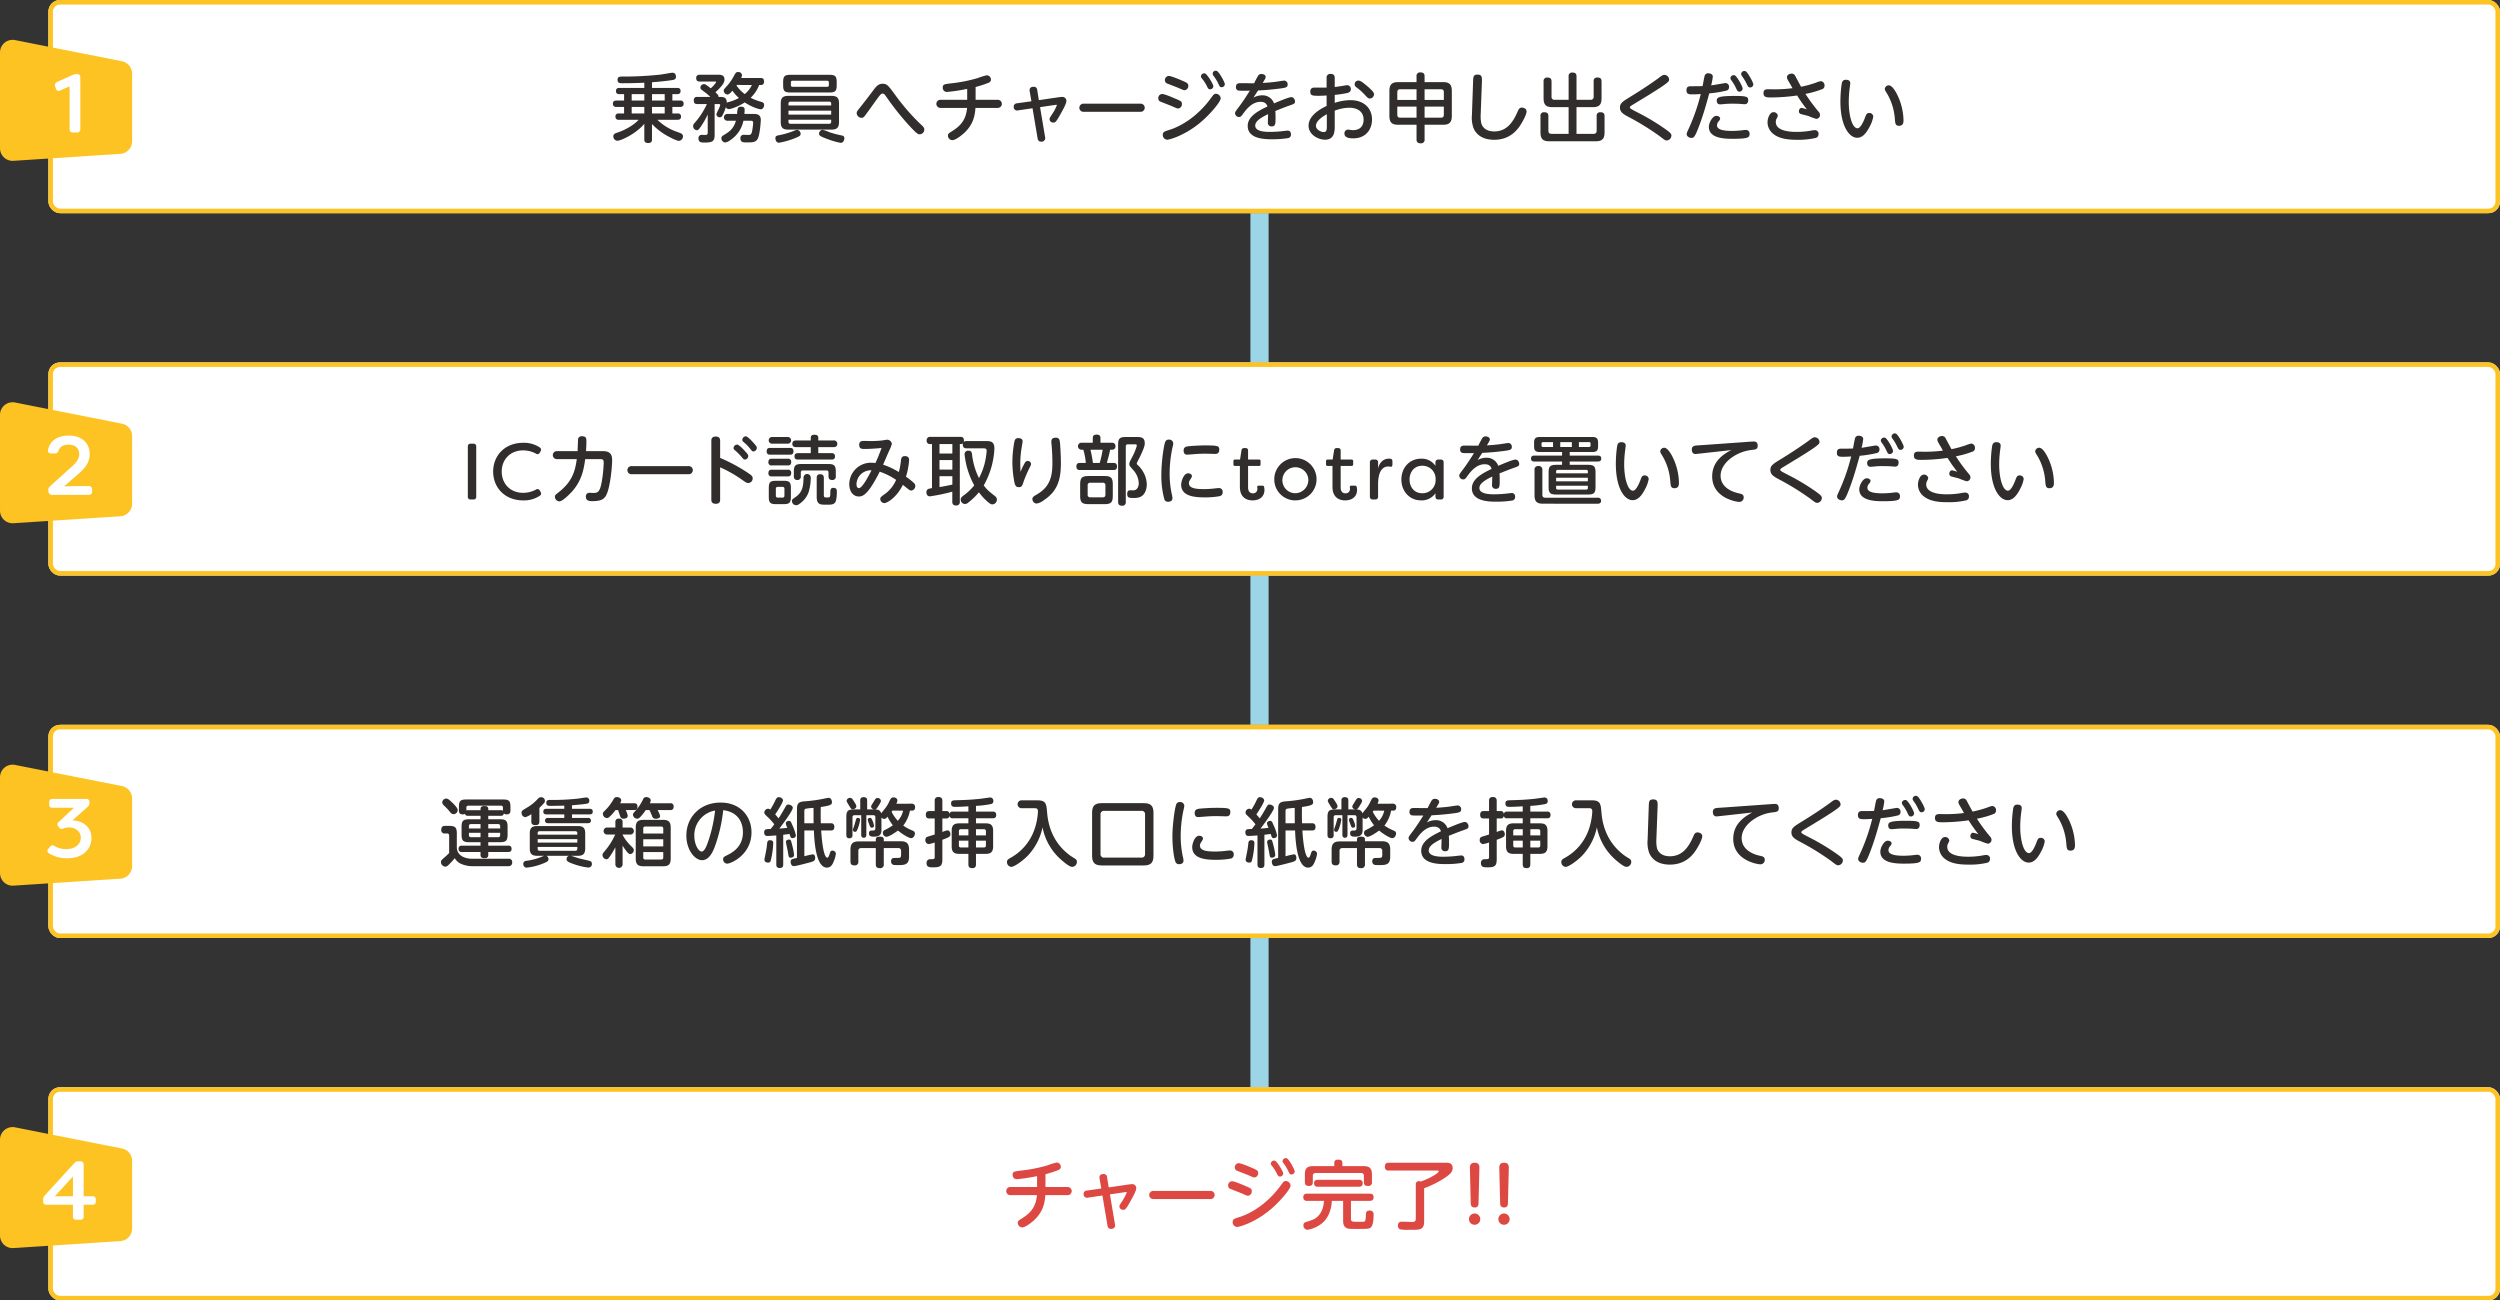 <svg xmlns="http://www.w3.org/2000/svg" width="1100" height="572.187" viewBox="0 0 1100 572.187">
  <rect x="0" y="0" width="1100" height="572.187" fill="#333333" stroke="none"/>
  <g id="グループ_1037" data-name="グループ 1037" transform="translate(-150 -2399.65)">
    <line id="線_199" data-name="線 199" y1="65.661" transform="translate(704.187 2493.451)" fill="none" stroke="#9bd5e6" stroke-miterlimit="10" stroke-width="8"/>
    <line id="線_200" data-name="線 200" y1="65.661" transform="translate(704.187 2652.913)" fill="none" stroke="#9bd5e6" stroke-miterlimit="10" stroke-width="8"/>
    <line id="線_201" data-name="線 201" y1="65.661" transform="translate(704.187 2812.375)" fill="none" stroke="#9bd5e6" stroke-miterlimit="10" stroke-width="8"/>
    <g id="長方形_143" data-name="長方形 143" transform="translate(171.287 2399.65)" fill="#fff" stroke="#fcc322" stroke-miterlimit="10" stroke-width="2">
      <rect width="1078.713" height="93.801" rx="5.102" stroke="none"/>
      <rect x="1" y="1" width="1076.713" height="91.801" rx="4.102" fill="none"/>
    </g>
    <g id="グループ_733" data-name="グループ 733" transform="translate(150 2417.181)">
      <path id="パス_6300" data-name="パス 6300" d="M118.391,252.725V222.96A5.549,5.549,0,0,0,114,217.533l-47.035-9.318a5.545,5.545,0,0,0-6.7,5.424v42.151a5.546,5.546,0,0,0,5.933,5.533l47.035-3.064A5.548,5.548,0,0,0,118.391,252.725Z" transform="translate(-60.263 -208.091)" fill="#fcc322"/>
      <g id="グループ_732" data-name="グループ 732" transform="translate(24.173 15.068)">
        <path id="パス_6301" data-name="パス 6301" d="M74.017,236.8V218.041l-4.107,1.8a1.335,1.335,0,0,1-1.982-.917l-.255-.807a1.529,1.529,0,0,1,.88-2.019l6.708-3.048a4.909,4.909,0,0,1,2.158-.4c.841,0,1.314.553,1.314,1.542V236.8a1.39,1.39,0,0,1-1.535,1.542H75.553A1.392,1.392,0,0,1,74.017,236.8Z" transform="translate(-67.568 -212.644)" fill="#fff"/>
      </g>
    </g>
    <g id="グループ_734" data-name="グループ 734" transform="translate(419.668 2430.834)">
      <path id="パス_6302" data-name="パス 6302" d="M158.963,219.148h11.085c.463,0,1.489.033,1.489,1.353,0,1.023-.563,1.387-1.456,1.387h-2.151v2.819h3.441a1.321,1.321,0,0,1,1.522,1.387c0,1.092-.695,1.42-1.522,1.42h-3.441V230.4h2.35a1.276,1.276,0,0,1,1.456,1.39c0,1.155-.827,1.386-1.522,1.386h-8.9a23.576,23.576,0,0,0,7.644,4.934c2.713.989,3.011,1.089,3.309,1.453a1.2,1.2,0,0,1,.331.893,1.99,1.99,0,0,1-1.82,1.989c-1.059,0-4.5-1.823-6.155-2.816a26.952,26.952,0,0,1-5.659-4.6v6.817c0,.467,0,1.555-1.688,1.555s-1.688-1.059-1.688-1.555v-6.913c-3.772,4.563-10.457,7.475-11.88,7.475a1.924,1.924,0,0,1-1.754-1.952c0-.827.529-1.191,1.324-1.489a26.725,26.725,0,0,0,7.346-3.64,16.825,16.825,0,0,0,2.482-2.151H144.37a1.3,1.3,0,0,1-1.489-1.386,1.264,1.264,0,0,1,1.456-1.39h2.349v-2.882h-3.408a1.332,1.332,0,0,1-1.522-1.387c0-1.158.794-1.42,1.522-1.42h3.408v-2.819h-2.118c-.563,0-1.456-.129-1.456-1.353,0-1.254.893-1.386,1.489-1.386h10.986v-2.287c-4.4.2-7.115.228-9.6.228-1.125,0-2.184,0-2.184-1.486,0-1.42.96-1.453,2.25-1.453a151.8,151.8,0,0,0,16.678-.864c.827-.1,4.7-.827,5.262-.827,1.489,0,1.522,1.559,1.522,1.724,0,1.254-.927,1.387-1.456,1.486-4.169.659-8.868.96-9.1.993Zm-3.375,2.74h-5.559v2.819h5.559Zm0,5.625h-5.559V230.4h5.559Zm8.968-5.625h-5.592v2.819h5.592Zm0,5.625h-5.592V230.4h5.592Z" transform="translate(-141.756 -211.654)" fill="#302d2c"/>
      <path id="パス_6303" data-name="パス 6303" d="M181.48,218.062a14.847,14.847,0,0,1-3.739,5.625,21.683,21.683,0,0,0,4.732,1.82c.4.132,1.191.331,1.191,1.324,0,.728-.4,1.919-1.423,1.919-1.191,0-4.434-1.224-7.115-3.011-2.647,1.754-6.023,2.945-7.015,2.945a1.245,1.245,0,0,1-1.257-.927,20.783,20.783,0,0,1-1.257,3.177c-.4.893-.695,1.357-1.456,1.357A1.4,1.4,0,0,1,162.684,231c0-.331.1-.529.86-2.085a7.914,7.914,0,0,0,.794-2.052c0-.3-.232-.4-.629-.4h-1.82v13.5c0,2.879-.927,3.441-4.5,3.441-1.224,0-2.614,0-2.614-1.82A1.413,1.413,0,0,1,156.2,240c.232,0,1.39.066,1.655.066.827,0,.993-.463.993-1.125v-7.876a35.87,35.87,0,0,1-2.912,5.129c-.927,1.39-1.291,1.787-1.952,1.787a1.8,1.8,0,0,1-1.555-1.82,1.91,1.91,0,0,1,.629-1.357,33.971,33.971,0,0,0,5.427-8.339h-4.236c-1.059,0-1.522-.43-1.522-1.655a1.318,1.318,0,0,1,1.522-1.489H160a24.392,24.392,0,0,0-2.647-2.25c-1.522-1.125-1.721-1.291-1.721-1.853a1.591,1.591,0,0,1,1.555-1.522,1.7,1.7,0,0,1,1.059.4c.761.529,1.257.927,1.952,1.423a12.739,12.739,0,0,0,2.349-2.647c0-.331-.331-.331-.5-.331H155.3c-1.257,0-1.522-.695-1.522-1.555,0-1.125.761-1.423,1.522-1.423h8.24c.893,0,2.68.033,2.68,2.052,0,1.224-.5,2.449-3.971,5.659,1.191,1.158,1.423,1.456,1.324,2.052h.662c1.257,0,3.077,0,2.978,2.548a2.728,2.728,0,0,1,.695-.265,19.544,19.544,0,0,0,4.666-1.82,17.085,17.085,0,0,1-2.846-3.21c-.662.761-1.489,1.688-2.184,1.688a1.771,1.771,0,0,1-1.655-1.621c0-.563.1-.695,1.555-2.283a21.347,21.347,0,0,0,2.78-4c.96-1.754,1.092-1.985,2.019-1.985a1.547,1.547,0,0,1,1.688,1.357,3.016,3.016,0,0,1-.4,1.257h8.571c1.125,0,1.522.463,1.522,1.621a1.308,1.308,0,0,1-1.522,1.456Zm-13.964,15.751a1.506,1.506,0,1,1,0-3.011h4.269a10.073,10.073,0,0,1,.331-2.515,1.416,1.416,0,0,1,1.39-.662c1.588,0,1.588.893,1.588,1.456,0,.2-.033.86-.1,1.721h3.9c1.224,0,3.309,0,3.309,2.647,0,.6-.364,6.519-1.39,8.339-.86,1.522-2.283,1.555-4.9,1.555-1.257,0-2.68,0-2.68-1.754A1.4,1.4,0,0,1,174.862,240c.364,0,1.919.066,2.217.033.728-.066.993-.43,1.224-1.324a24.5,24.5,0,0,0,.529-3.938c0-.662-.165-.96-1.125-.96h-3.144A13.452,13.452,0,0,1,169,242.185a5.774,5.774,0,0,1-2.383,1.191,1.823,1.823,0,0,1-1.754-1.919c0-.6.331-.893.96-1.291,2.482-1.489,4.368-2.747,5.427-6.353Zm4.17-15.751c-.1.165-.132.2-.165.265a15.575,15.575,0,0,0,3.607,3.739,10.645,10.645,0,0,0,3.144-4Z" transform="translate(-117.118 -211.862)" fill="#302d2c"/>
      <path id="パス_6304" data-name="パス 6304" d="M172.1,240.564a33.165,33.165,0,0,1-7.181,2.055c-1.158,0-1.555-1.195-1.555-1.956,0-1.026.5-1.125,1.787-1.39a35.909,35.909,0,0,0,5.857-1.684c1.357-.533,1.522-.6,1.952-.6a1.69,1.69,0,0,1,1.489,1.853C174.385,239.406,174.253,239.7,172.1,240.564Zm19.259-7.045c0,2.449-.96,3.339-3.342,3.339H169.025c-2.35,0-3.309-.857-3.309-3.339v-8.207c0-2.482.993-3.306,3.309-3.306h18.994c2.35,0,3.342.824,3.342,3.306Zm-1.026-16.181c0,2.545-.629,3.173-3.243,3.173H170.017c-2.614,0-3.243-.592-3.243-3.173v-1.39c0-2.515.6-3.207,3.243-3.207h17.075c2.614,0,3.243.659,3.243,3.207Zm-2.416,8.9v-.761c0-.5-.165-.93-.893-.93H170.05a.829.829,0,0,0-.927.93v.761Zm-18.8,2.28v1.727h18.8v-1.727Zm0,3.974v.86a.824.824,0,0,0,.927.93h16.976c.761,0,.893-.5.893-.93v-.86Zm17.77-16.38c0-.463-.2-.764-.728-.764H170.911c-.529,0-.728.265-.728.764v1.125c0,.463.2.764.728.764h15.255c.5,0,.728-.265.728-.764Zm.3,21.9a42.062,42.062,0,0,0,5.261,1.39c.529.1,1.257.232,1.257,1.291,0,.662-.4,1.985-1.588,1.985a32.492,32.492,0,0,1-6.056-1.754c-3.408-1.257-3.475-1.618-3.475-2.316a1.665,1.665,0,0,1,1.588-1.655A19.112,19.112,0,0,1,187.191,238.016Z" transform="translate(-91.856 -211.005)" fill="#302d2c"/>
      <path id="パス_6305" data-name="パス 6305" d="M191.152,218.894a94.839,94.839,0,0,0,10.258,11.979c2.217,2.085,2.515,2.349,2.515,3.243a2.106,2.106,0,0,1-2.052,2.052c-.6,0-1.092,0-4.931-4.2a117.765,117.765,0,0,1-9.53-12.012c-1.092-1.522-1.224-1.688-1.82-1.688-.761,0-.86.1-5,5.89-2.184,3.044-2.581,3.574-2.846,3.9-.529.662-.893.86-1.456.86a2.155,2.155,0,0,1-2.118-2.118c0-.6.2-.86,2.019-3.111,1.588-2.019,1.952-2.482,5.162-6.717,1.324-1.754,2.283-3.044,4.236-3.044C187.512,213.93,188.107,214.757,191.152,218.894Z" transform="translate(-66.895 -208.26)" fill="#302d2c"/>
      <path id="パス_6306" data-name="パス 6306" d="M202.037,223.588H211.8a1.787,1.787,0,1,1,0,3.574h-9.828c-.265,4.136-1.353,7.611-4.831,10.92-1.059.993-3.9,3.276-5.328,3.276a1.991,1.991,0,0,1-1.949-1.952c0-.86.228-.993,2.148-2.217,4.5-2.846,5.857-5.923,6.287-10.027H186.554a1.787,1.787,0,1,1,0-3.574h11.78v-4.8a75.4,75.4,0,0,1-8.9,1.357,1.824,1.824,0,0,1-1.85-1.952c0-1.39.761-1.489,3.57-1.82a67.052,67.052,0,0,0,11.648-2.283,35.516,35.516,0,0,1,4.169-1.291,1.9,1.9,0,0,1,1.82,1.919c0,.96-.695,1.257-1.754,1.655a51.6,51.6,0,0,1-5,1.588Z" transform="translate(-42.44 -210.869)" fill="#302d2c"/>
      <path id="パス_6307" data-name="パス 6307" d="M202.072,216.282c-.331-1.919,1.39-1.952,1.787-1.952a1.42,1.42,0,0,1,1.522,1.423l.725,4.467,8.839-1.291a9.29,9.29,0,0,1,1.39-.132,1.739,1.739,0,0,1,1.886,1.82c0,1.158-1.721,4.2-2.482,5.559-2.055,3.673-2.35,3.9-3.276,3.9a1.583,1.583,0,0,1-1.655-1.456c0-.463.1-.629,1.023-2.052a20.617,20.617,0,0,0,2.187-4.07c0-.3-.165-.265-.6-.2l-6.784.993,2.214,13.137a2.364,2.364,0,0,1,.066.529,1.579,1.579,0,0,1-1.787,1.522c-1.32,0-1.486-1.026-1.588-1.555l-2.214-13.137-6.354.927a1.492,1.492,0,0,1-1.919-1.588,1.442,1.442,0,0,1,1.453-1.522l6.324-.893Z" transform="translate(-18.679 -207.336)" fill="#302d2c"/>
      <path id="パス_6308" data-name="パス 6308" d="M230.646,216.58a1.791,1.791,0,1,1,0,3.574H205.7a1.791,1.791,0,1,1,0-3.574Z" transform="translate(1.454 -202.14)" fill="#302d2c"/>
      <path id="パス_6309" data-name="パス 6309" d="M215.964,222.387c1.029,0,4.368,1.423,5.592,1.952,2.813,1.191,3.111,1.324,3.111,2.449a1.859,1.859,0,0,1-1.618,1.986c-.4,0-.467,0-2.783-1.026-.827-.364-5.06-1.985-5.295-2.118a1.529,1.529,0,0,1-.695-1.324A1.813,1.813,0,0,1,215.964,222.387Zm.3,17.935c0-1.224.761-1.489,2.813-2.118,3.077-.927,11.449-4.335,18.663-14.395.695-.96,1.092-1.522,1.919-1.522a2.178,2.178,0,0,1,2.085,2.019c0,1.456-4.762,7.313-9.795,11.317-6.585,5.2-12.77,6.883-13.766,6.883A2.068,2.068,0,0,1,216.261,240.323Zm2.651-25.877c.96,0,4.567,1.489,5.821,2.052,2.019.86,2.75,1.158,2.75,2.283a1.848,1.848,0,0,1-1.625,1.952c-.4,0-.629-.1-2.747-1.026-.794-.331-4.931-1.919-5.129-2.019a1.568,1.568,0,0,1-.794-1.357A1.809,1.809,0,0,1,218.912,214.445Zm19.59,4.533a1.417,1.417,0,0,1-1.39,1.357c-.764,0-1-.463-1.459-1.423a17.8,17.8,0,0,0-2.247-3.442,1.269,1.269,0,0,1-.367-.827,1.42,1.42,0,0,1,1.787-1.291C235.818,213.651,238.5,218.118,238.5,218.979Zm5.06-.893a1.391,1.391,0,0,1-1.423,1.324c-.728,0-.86-.331-1.39-1.456a21.609,21.609,0,0,0-2.184-3.607,1.3,1.3,0,0,1,1.459-2.085C241.014,212.592,243.561,217.225,243.561,218.085Z" transform="translate(25.7 -212.216)" fill="#302d2c"/>
      <path id="パス_6310" data-name="パス 6310" d="M232.564,223.054a7.413,7.413,0,0,1,3.739-1.026,5.313,5.313,0,0,1,5.328,3.541c1.489-.629,6.416-2.747,7.578-2.747s1.655,1.257,1.655,1.853c0,.96-.4,1.125-2.217,1.754-2.184.761-4.305,1.621-6.453,2.482.1,1.026.1,2.383.1,2.713,0,2.945,0,4.07-1.721,4.07a1.534,1.534,0,0,1-1.655-1.721c0-.563.1-3.144.1-3.673-3.21,1.555-5.659,3.077-5.659,5.03,0,2.78,4.831,2.78,6.618,2.78a52.2,52.2,0,0,0,6.284-.43c.96-.1,1.092-.132,1.357-.132,1.062,0,1.459.794,1.459,1.688a1.5,1.5,0,0,1-1.357,1.621,42.731,42.731,0,0,1-6.751.5c-3.114,0-10.92,0-10.92-5.89,0-4.3,4.931-6.717,8.67-8.537-.232-.794-.794-2.052-3.011-2.052-3.574,0-6.089,3.044-7.545,5.063-.93,1.291-1.195,1.622-1.952,1.622a1.744,1.744,0,0,1-1.724-1.655c0-.529.169-.761,1.655-2.747,2.154-2.879,3.442-4.964,4.835-7.181-2.416.033-4.173.033-4.666-.033a1.389,1.389,0,0,1-1.426-1.588c0-1.39.8-1.688,1.989-1.688.923,0,5.129.066,5.989.033.265-.529,1.291-2.581,1.787-3.342a1.588,1.588,0,0,1,1.42-.728c1.062,0,1.89.563,1.89,1.357,0,.4-.364,1.026-1.324,2.581,1.787-.1,3.938-.265,5.887-.529.563-.066,3.081-.5,3.577-.5a1.571,1.571,0,0,1,1.519,1.721c0,1.291-.89,1.423-3.339,1.754-3.342.463-7.181.761-9.663.86C233.92,220.936,233.06,222.259,232.564,223.054Z" transform="translate(49.275 -211.261)" fill="#302d2c"/>
      <path id="パス_6311" data-name="パス 6311" d="M242.2,214.506a1.607,1.607,0,0,1,1.787-1.886c1.787,0,1.787,1.291,1.787,1.886v3.872c1.621-.2,2.647-.331,4.269-.629a7.028,7.028,0,0,1,1.257-.165,1.628,1.628,0,0,1,1.559,1.754c0,1.092-.794,1.489-1.559,1.688a47.949,47.949,0,0,1-5.526.827v3.508a22.123,22.123,0,0,1,6.883-1.191c6.688,0,9.53,4.236,9.53,8.5,0,4.169-2.515,8.306-8.336,8.306-1.724,0-3.809-.3-3.809-2.151a1.6,1.6,0,0,1,1.489-1.688c.563,0,1.688.232,2.187.232,3.971,0,4.762-2.68,4.762-4.666,0-2.647-1.688-5.2-6.416-5.2a18.755,18.755,0,0,0-6.291,1.291v6.651c0,2.25,0,6.122-4.3,6.122-2.846,0-7.211-2.151-7.211-6.155,0-3.276,2.747-6.221,7.939-8.7v-4.6c-1.751.1-2.313.132-3.574.132-2.614,0-3.607-.066-3.607-1.853,0-1.39.827-1.754,1.89-1.754H242.2Zm.1,15.851c-.794.43-4.8,2.614-4.8,5.1,0,1.621,2.085,2.747,3.442,2.747,1.327,0,1.357-1.158,1.357-2.68Zm17.8-12.343c2.948,2.515,2.948,3.111,2.948,3.64a1.855,1.855,0,0,1-1.823,1.787c-.7,0-.89-.165-2.482-1.919a27.422,27.422,0,0,0-3.372-2.978,1.589,1.589,0,0,1,.89-2.978C257.123,215.565,258.311,216.492,260.1,218.014Z" transform="translate(71.838 -211.284)" fill="#302d2c"/>
      <path id="パス_6312" data-name="パス 6312" d="M256.95,214.141a1.5,1.5,0,0,1,1.691-1.721c1.423,0,1.85.6,1.85,1.721v2.548H268.6c2.545,0,3.872.827,3.872,3.9V231.58c0,3.077-1.36,3.872-3.872,3.872H260.49V241.9a1.508,1.508,0,0,1-1.684,1.721c-1.459,0-1.856-.662-1.856-1.721v-6.453h-8.041c-2.548,0-3.9-.761-3.9-3.872V220.593c0-3.044,1.287-3.9,3.9-3.9h8.041Zm-8.468,10.391h8.468v-4.7h-7.181c-.927,0-1.287.5-1.287,1.324Zm8.468,7.809v-4.864h-8.468v3.541c0,.893.4,1.324,1.287,1.324Zm3.541-12.508v4.7h8.471v-3.375c0-.86-.361-1.324-1.291-1.324Zm8.471,7.644H260.49v4.864h7.181c.9,0,1.291-.43,1.291-1.324Z" transform="translate(96.66 -211.746)" fill="#302d2c"/>
      <path id="パス_6313" data-name="パス 6313" d="M256.5,216.052c.066-2.349.1-3.342,1.962-3.342,2.058,0,1.992,1.291,1.926,3.342l-.533,14.13a15.527,15.527,0,0,0,.235,3.839c.5,2.052,2.379,3.706,5.688,3.706,5.232,0,8.177-3.607,10.427-8.968.5-1.191.993-1.522,1.787-1.522.625,0,2.052.364,2.052,1.721,0,.893-.96,3.077-2.151,5.063-1.492,2.482-4.7,7.379-12.114,7.379-5.493,0-8.048-2.647-9.08-5.129a13.759,13.759,0,0,1-.7-5.857Z" transform="translate(121.983 -211.077)" fill="#302d2c"/>
      <path id="パス_6314" data-name="パス 6314" d="M277.473,227.662h-7.118c-2.713,0-3.9-.96-3.9-3.9v-7.379a1.51,1.51,0,0,1,1.655-1.754c1.32,0,1.85.529,1.85,1.754v6.651a1.229,1.229,0,0,0,1.39,1.39h6.125V214.161a1.489,1.489,0,0,1,1.621-1.721c1.32,0,1.853.463,1.853,1.721v10.258H287.1a1.228,1.228,0,0,0,1.39-1.39v-6.651a1.49,1.49,0,0,1,1.655-1.754c1.32,0,1.82.529,1.82,1.754v7.379c0,2.912-1.125,3.9-3.872,3.9h-7.148v11.747h7.475a1.231,1.231,0,0,0,1.39-1.357v-6.42a1.48,1.48,0,0,1,1.625-1.721c1.287,0,1.85.463,1.85,1.721v7.148c0,3.011-1.257,3.9-3.872,3.9H268.969c-2.617,0-3.872-.893-3.872-3.9v-7.148a1.479,1.479,0,0,1,1.622-1.721c1.287,0,1.85.463,1.85,1.721v6.42c0,1.125.695,1.357,1.39,1.357h7.515Z" transform="translate(143.05 -211.7)" fill="#302d2c"/>
      <path id="パス_6315" data-name="パス 6315" d="M280.333,222.313c4.335-2.647,8.8-5.592,12.012-7.942,1.952-1.456,2.184-1.621,2.879-1.621a2.107,2.107,0,0,1,2.052,2.052c0,.794,0,1.224-8.67,6.618-1.258.761-7.35,4.467-7.975,4.864-.4.265-.6.463-.6.794,0,.43.394.662,4,2.515a97.429,97.429,0,0,1,10.453,6.221c3.706,2.515,3.809,2.978,3.809,3.64a2.194,2.194,0,0,1-2.022,2.151c-.725,0-.989-.232-3.309-2.019a115.056,115.056,0,0,0-13.829-8.5c-2.154-1.158-3.475-2.052-3.475-3.938C275.667,225.159,276.792,224.5,280.333,222.313Z" transform="translate(167.457 -210.984)" fill="#302d2c"/>
      <path id="パス_6316" data-name="パス 6316" d="M290.728,234.633c-2.416,6.684-2.912,7.048-4,7.048-.96,0-2.118-.629-2.118-1.655,0-.5.2-.927,1.026-2.714a87.2,87.2,0,0,0,5.162-14.924c-1.291.066-2.217.132-3.541.132-1.522,0-2.747,0-2.747-1.787,0-1.655.96-1.787,2.019-1.787,1.754,0,3.706,0,5.063-.066.165-.695.695-3.806.893-4.434a1.542,1.542,0,0,1,1.688-1.191c.662,0,1.919.331,1.919,1.423a23.9,23.9,0,0,1-.728,3.9c.993-.132,5.989-1.026,6.254-1.026a1.6,1.6,0,0,1,1.621,1.787,1.457,1.457,0,0,1-1.258,1.555,49.982,49.982,0,0,1-7.445,1.191C293.243,226.823,292.151,230.662,290.728,234.633Zm6.883-2.647c.993,0,1.721.529,1.721,1.158a2.075,2.075,0,0,1-.563,1.125,2.748,2.748,0,0,0-.827,1.853c0,1.688,2.085,2.482,6.585,2.482a38.178,38.178,0,0,0,5.162-.364,5.482,5.482,0,0,1,.893-.066,1.576,1.576,0,0,1,1.688,1.787c0,1.522-.566,2.118-7.578,2.118-4.07,0-10.324-.4-10.324-5.261C294.368,235,295.986,231.985,297.611,231.985Zm8.206-8.769c5.2,0,5.857.364,5.857,1.886,0,.827-.331,1.754-1.555,1.754-.3,0-1.489-.1-1.754-.132-1.158-.066-2.184-.1-3.412-.1a32.528,32.528,0,0,0-4.2.2c-.827.066-1.191.1-1.39.1-.761,0-1.522-.331-1.522-1.655C297.843,223.911,298.5,223.216,305.818,223.216Zm3.405-3.276a1.418,1.418,0,0,1-1.387,1.39c-.794,0-1.026-.463-1.489-1.489a19.631,19.631,0,0,0-2.088-3.508,2.133,2.133,0,0,1-.427-.96,1.443,1.443,0,0,1,1.522-1.291,1.517,1.517,0,0,1,.331.033C306.711,214.447,309.223,219.113,309.223,219.94Zm4.7-1.82a1.393,1.393,0,0,1-1.393,1.357c-.592,0-.89-.2-1.486-1.456a20.041,20.041,0,0,0-2.085-3.508,2.05,2.05,0,0,1-.4-.96,1.464,1.464,0,0,1,1.522-1.324.8.8,0,0,1,.331.066C311.41,212.627,313.925,217.293,313.925,218.12Z" transform="translate(187.869 -212.185)" fill="#302d2c"/>
      <path id="パス_6317" data-name="パス 6317" d="M319.032,229.39a2.018,2.018,0,0,1,.6,1.357,1.726,1.726,0,0,1-1.655,1.754,25.845,25.845,0,0,1-3.276-1.191c-.529-.2-2.482-.662-3.478-.927a1.211,1.211,0,0,1-.89-1.224c0-.629.364-1.489,1.224-1.489a15.309,15.309,0,0,1,2.283.662c-1.985-2.614-2.68-3.607-4.3-6.122a81.319,81.319,0,0,1-11.449.86c-1.787,0-3.342,0-3.342-1.886,0-1.291.625-1.721,1.952-1.721.53,0,2.879.033,3.342.033a60.548,60.548,0,0,0,7.475-.5c-.294-.563-1.684-2.978-1.982-3.475a2.874,2.874,0,0,1-.463-1.324c0-1.191,1.39-1.622,2.085-1.622a1.7,1.7,0,0,1,1.489.893c.43.794,2.25,4.2,2.647,4.9a50.752,50.752,0,0,0,6.32-1.721,13.621,13.621,0,0,1,2.349-.761,1.85,1.85,0,0,1,1.655,2.019,1.589,1.589,0,0,1-1.125,1.555,41.77,41.77,0,0,1-7.28,2.052A76.949,76.949,0,0,0,319.032,229.39Zm-9.759,8.835a36.4,36.4,0,0,0,6.486-.563,7.4,7.4,0,0,1,1.622-.2,1.559,1.559,0,0,1,1.585,1.754,1.651,1.651,0,0,1-1.32,1.688,33.5,33.5,0,0,1-8.273.794c-4.434,0-7.809-.629-10.258-2.548a6.562,6.562,0,0,1-2.581-5.129c0-1.787.96-4.467,2.614-4.467a1.837,1.837,0,0,1,1.919,1.522,3.164,3.164,0,0,1-.463,1.158,3.1,3.1,0,0,0-.43,1.655C300.174,238.225,307.686,238.225,309.274,238.225Z" transform="translate(211.515 -211.377)" fill="#302d2c"/>
      <path id="パス_6318" data-name="パス 6318" d="M309.314,214.922c0,.463-.3,2.416-.334,2.813a48.31,48.31,0,0,0-.328,5.46c0,5.857,1.489,11.549,3.872,11.549,1.224,0,2.482-2.614,3.24-4.6.6-1.555.794-2.118,1.856-2.118a1.674,1.674,0,0,1,1.82,1.555,14.044,14.044,0,0,1-1.625,4.5c-1.552,3.011-3.207,4.831-5.457,4.831-3.511,0-7.383-5.162-7.383-15.983a55.417,55.417,0,0,1,.563-7.71c.169-.893.43-1.82,1.856-1.82C307.756,213.4,309.314,213.4,309.314,214.922Zm21.244,6.287a26.734,26.734,0,0,1,2.184,9.927c0,.86,0,2.515-1.956,2.515-1.618,0-1.684-1.059-1.85-2.978a25.357,25.357,0,0,0-3.508-11.317c-.761-1.191-.927-1.522-.927-1.886a1.742,1.742,0,0,1,1.754-1.622C327.845,215.849,329.529,218.86,330.559,221.209Z" transform="translate(235.134 -209.483)" fill="#302d2c"/>
    </g>
    <g id="長方形_144" data-name="長方形 144" transform="translate(171.287 2559.112)" fill="#fff" stroke="#fcc322" stroke-miterlimit="10" stroke-width="2">
      <rect width="1078.713" height="93.801" rx="5.102" stroke="none"/>
      <rect x="1" y="1" width="1076.713" height="91.801" rx="4.102" fill="none"/>
    </g>
    <g id="グループ_736" data-name="グループ 736" transform="translate(150 2576.643)">
      <path id="パス_6319" data-name="パス 6319" d="M118.391,300.914V271.149A5.546,5.546,0,0,0,114,265.722L66.964,256.4a5.545,5.545,0,0,0-6.7,5.424v42.151a5.546,5.546,0,0,0,5.933,5.533l47.035-3.064A5.548,5.548,0,0,0,118.391,300.914Z" transform="translate(-60.263 -256.28)" fill="#fcc322"/>
      <g id="グループ_735" data-name="グループ 735" transform="translate(21.084 14.661)">
        <path id="パス_6320" data-name="パス 6320" d="M66.871,285.419l-.033-.367a2.026,2.026,0,0,1,.695-2.005l9.355-8.451c1.979-1.727,3.521-3.491,3.521-5.771,0-2.608-1.906-4.116-4.659-4.116-2.713,0-3.925,1.215-4.365,2.5-.331.88-.731,1.36-1.651,1.36H68.119c-1.026,0-1.684-.589-1.43-1.618.589-3.011,3.12-6.241,9.133-6.241,5.536,0,9.2,3.157,9.2,8.114,0,3.822-2.306,6.433-4.722,8.524l-6.456,5.625.036.142c1.357-.142,5.172-.182,5.536-.182h5.129a1.391,1.391,0,0,1,1.542,1.535v.8a1.388,1.388,0,0,1-1.542,1.532H68.562A1.558,1.558,0,0,1,66.871,285.419Z" transform="translate(-66.634 -260.71)" fill="#fff"/>
      </g>
    </g>
    <g id="グループ_737" data-name="グループ 737" transform="translate(355.842 2590.341)">
      <path id="パス_6321" data-name="パス 6321" d="M122.468,285.076V263.051a1.141,1.141,0,0,1,1.257-1.261h1.188a1.141,1.141,0,0,1,1.257,1.261v22.025a1.145,1.145,0,0,1-1.257,1.264h-1.188A1.145,1.145,0,0,1,122.468,285.076Z" transform="translate(-122.468 -257.253)" fill="#302d2c"/>
      <path id="パス_6322" data-name="パス 6322" d="M125.837,274.343c0-6.85,4.927-12.674,13.276-12.674a12.533,12.533,0,0,1,7.154,2,1.2,1.2,0,0,1,.42,1.754l-.318.563a1.133,1.133,0,0,1-1.751.42,12,12,0,0,0-5.506-1.4c-6.036,0-9.507,4.285-9.507,9.342s3.471,9.342,9.507,9.342a12,12,0,0,0,5.506-1.4,1.133,1.133,0,0,1,1.751.42l.318.559c.384.741.314,1.231-.212,1.615a12.463,12.463,0,0,1-7.363,2.141C130.764,287.017,125.837,281.189,125.837,274.343Z" transform="translate(-114.689 -257.533)" fill="#302d2c"/>
      <path id="パス_6323" data-name="パス 6323" d="M155.835,267.351c1.952,0,4.04.463,4.04,3.839,0,3.541-.864,11.218-2.187,14.593-.96,2.515-2.25,3.574-6.618,3.574-1.122,0-2.747-.1-2.747-1.952a1.541,1.541,0,0,1,1.754-1.721c.265,0,1.423.066,1.655.066,2.052,0,2.879-.761,3.676-5.526a59.447,59.447,0,0,0,.761-7.842c0-1.225-.334-1.522-1.691-1.522h-6.449c-.665,4.931-1.691,9.53-5.563,14-1.357,1.555-4.467,4.6-5.821,4.6a2.085,2.085,0,0,1-1.956-2.019c0-.695.235-.86,1.691-2.019,5.821-4.6,7.177-9,7.938-14.56h-8.67a1.758,1.758,0,1,1,0-3.508h9.034c.036-.893.169-5.162.235-5.493a1.616,1.616,0,0,1,1.751-1.059c1.886,0,1.886,1.092,1.886,2.349,0,1.456-.066,2.382-.165,4.2Z" transform="translate(-96.378 -259.541)" fill="#302d2c"/>
      <path id="パス_6324" data-name="パス 6324" d="M170.559,264.769a1.791,1.791,0,1,1,0,3.574H145.609a1.792,1.792,0,1,1,0-3.574Z" transform="translate(-73.474 -250.374)" fill="#302d2c"/>
      <path id="パス_6325" data-name="パス 6325" d="M158.719,288.605c0,.6,0,1.886-1.919,1.886-1.82,0-1.952-1.125-1.952-1.886V262.794c0-.529,0-1.886,1.952-1.886,1.85,0,1.919,1.257,1.919,1.886v7.512a73.914,73.914,0,0,1,12.905,7.048c1.026.728,1.423,1.191,1.423,1.919a2.045,2.045,0,0,1-1.919,2.085c-.728,0-1.357-.43-2.747-1.423a56.759,56.759,0,0,0-9.663-5.493ZM169.7,267.361c1.224,1.324,1.39,1.654,1.39,2.118a1.577,1.577,0,0,1-1.423,1.555c-.563,0-.761-.265-1.456-1.092a22.469,22.469,0,0,0-2.978-2.978c-.5-.4-.6-.662-.6-.993a1.592,1.592,0,0,1,1.555-1.522C166.958,264.449,168.778,266.335,169.7,267.361Zm3.805-3.574c1.224,1.357,1.357,1.688,1.357,2.151a1.6,1.6,0,0,1-1.489,1.522c-.5,0-.695-.232-1.39-1.125a19.7,19.7,0,0,0-2.945-3.011,1.231,1.231,0,0,1-.563-.96,1.6,1.6,0,0,1,1.555-1.555C170.764,260.809,172.617,262.794,173.51,263.787Z" transform="translate(-47.702 -259.518)" fill="#302d2c"/>
      <path id="パス_6326" data-name="パス 6326" d="M163.729,269.362c-.5,0-1.522,0-1.522-1.486,0-1.39.86-1.486,1.522-1.486h8.733c.5,0,1.522,0,1.522,1.453s-.86,1.519-1.522,1.519Zm.728,4.732a1.281,1.281,0,0,1-1.489-1.453c0-1.42.893-1.486,1.489-1.486h7.015a1.3,1.3,0,0,1,1.519,1.453c0,1.387-.86,1.486-1.519,1.486Zm.033,4.831a1.3,1.3,0,0,1-1.522-1.453c0-1.486,1.026-1.486,1.522-1.486h6.982a1.3,1.3,0,0,1,1.519,1.453c0,1.486-1.059,1.486-1.585,1.486Zm.132-14.395a1.472,1.472,0,1,1,0-2.942h6.784a1.473,1.473,0,1,1,0,2.942Zm8.236,23.369c0,2.545-.6,3.236-3.24,3.236H166.34c-2.611,0-3.206-.662-3.206-3.236v-3.812c0-2.578.6-3.236,3.24-3.236h3.246c2.611,0,3.24.625,3.24,3.236Zm-2.842-3.445c0-.467-.132-.93-.894-.93h-1.989c-.728,0-.893.463-.893.93v2.879a.811.811,0,0,0,.893.93h1.989c.794,0,.894-.533.894-.93Zm11.579-4.964a21.3,21.3,0,0,1-1.026,6.618A10.6,10.6,0,0,1,176.635,291a2.472,2.472,0,0,1-1.489.6,1.868,1.868,0,0,1-1.823-1.817c0-.695.166-.794,1.691-1.853,3.21-2.283,3.309-5.2,3.408-8.438a1.587,1.587,0,1,1,3.173,0Zm9.964-16.38a1.459,1.459,0,0,1,1.721,1.456c0,1.423-1.161,1.486-1.721,1.486h-6.651V268.7h5.824a1.306,1.306,0,0,1,1.522,1.423c0,1.32-.927,1.386-1.522,1.386H175.973c-.5,0-1.522-.033-1.522-1.386,0-1.188.728-1.423,1.522-1.423H181.6v-2.651h-6.42c-.463,0-1.688,0-1.688-1.453,0-1.32.96-1.489,1.688-1.489h6.42V262.02c0-.394,0-1.42,1.555-1.42,1.257,0,1.754.4,1.754,1.39v1.122Zm-2.386,10.361c2.717,0,3.445.592,3.445,3.405v1.985a1.452,1.452,0,0,1-1.555,1.658c-1.092,0-1.654-.463-1.654-1.658v-1.625a.811.811,0,0,0-.93-.927H178.157a.812.812,0,0,0-.93.927v1.625a1.451,1.451,0,0,1-1.519,1.658c-1.257,0-1.555-.831-1.555-1.658v-1.985c0-2.78.728-3.405,3.441-3.405Zm-1.82,13.667c0,1.056.463,1.056,1.39,1.056,1.294,0,1.426,0,1.459-2.015.033-1.39.066-2.217,1.357-2.217,1.519,0,1.519,1.026,1.519,1.787,0,1.089-.1,3.769-.758,4.659s-1.82.96-3.177.96c-2.055,0-2.882,0-3.475-.265-.695-.294-1.456-.89-1.456-3.173v-8.273c0-.791.165-1.684,1.489-1.684.989,0,1.651.265,1.651,1.684Z" transform="translate(-30.707 -260.001)" fill="#302d2c"/>
      <path id="パス_6327" data-name="パス 6327" d="M195.953,270.194c.132-1.125.632-1.721,1.655-1.721,1.559,0,1.919.894,1.919,1.721a31.837,31.837,0,0,1-1.39,7.346,27.912,27.912,0,0,1,3.111,2.416c.731.629,1,.993,1,1.588a2.04,2.04,0,0,1-1.757,2.085c-.629,0-.923-.232-3.706-2.515-2.876,5.791-7.048,8.041-8.17,8.041a1.867,1.867,0,0,1-1.787-1.787c0-.695.2-.927,2.148-2.316a14.719,14.719,0,0,0,4.831-6.122,30.744,30.744,0,0,0-7.211-3.607c-5.228,10.39-7.548,10.92-9.232,10.92-2.386,0-4.173-2.151-4.173-5.394a9.536,9.536,0,0,1,9.7-9.464,17.481,17.481,0,0,1,1.817.132c.533-1.158,1.625-3.607,2.68-6.618-3.772.364-6.122.43-7.445.43-1.092,0-2.379,0-2.379-1.754,0-1.522.86-1.787,2.181-1.787.43,0,2.518.066,2.912.066a46.14,46.14,0,0,0,5-.265c.361-.033,1.853-.331,2.25-.331a2.134,2.134,0,0,1,2.019,1.754,10.4,10.4,0,0,1-1.059,2.813c-.794,1.787-2.022,4.633-2.783,6.42A33.059,33.059,0,0,1,195,275.488,31.26,31.26,0,0,0,195.953,270.194Zm-19.59,10.655c0,1.026.433,1.721,1.062,1.721,1.456,0,4.034-4.9,5.556-7.843A6.3,6.3,0,0,0,176.363,280.849Z" transform="translate(-5.355 -258.479)" fill="#302d2c"/>
      <path id="パス_6328" data-name="パス 6328" d="M209.191,262.732c2.383,0,4.169,0,4.169,3.375a36.2,36.2,0,0,1-4.7,16.148c1.522,1.919,1.823,2.217,4.868,4.633a1.955,1.955,0,0,1,.923,1.621,2.09,2.09,0,0,1-1.952,2.085c-.427,0-.893-.033-2.548-1.522a25.923,25.923,0,0,1-3.408-3.805,29.327,29.327,0,0,1-4.6,4.467,2.377,2.377,0,0,1-1.559.695,1.943,1.943,0,0,1-1.853-1.985c0-.761.5-1.191,1.291-1.787a23.731,23.731,0,0,0,4.669-4.434,35.937,35.937,0,0,1-4.269-13.733,1.546,1.546,0,0,1,1.721-1.522c1.353,0,1.486.927,1.588,1.655a30.3,30.3,0,0,0,3.041,10.391,28.011,28.011,0,0,0,2.978-8.736,28.471,28.471,0,0,0,.4-3.21c0-1.059-.625-1.125-1.423-1.125h-7.343c-1.029,0-1.721-.364-1.721-1.588a1.461,1.461,0,0,1,.1-.629c-.364.331-.658.331-1.42.331V289.4a1.468,1.468,0,0,1-1.559,1.688c-1.122,0-1.751-.4-1.751-1.688V285A81.588,81.588,0,0,1,185,287.054c-1.489,0-1.555-1.489-1.555-1.787,0-1.456,1.092-1.621,2.449-1.82V264.056h-.728a1.426,1.426,0,0,1-1.621-1.555,1.464,1.464,0,0,1,1.621-1.621H198.4c.5,0,1.555.033,1.555,1.588a1.933,1.933,0,0,1-.1.695,1.818,1.818,0,0,1,1.327-.43Zm-14.328,1.324H189.2v4.169h5.659Zm0,7.048H189.2v4.2h5.659Zm-5.659,11.88c.2-.033.3-.066.533-.1,1.287-.2,3.7-.695,5.126-.993v-3.706H189.2Z" transform="translate(18.336 -259.357)" fill="#302d2c"/>
      <path id="パス_6329" data-name="パス 6329" d="M200.472,271.876a1.324,1.324,0,0,1,1.155-.629,1.4,1.4,0,0,1,1.459,1.291c0,.364-.066.563-.893,2.184a55.828,55.828,0,0,0-2.515,5.989c-.5,1.555-.728,2.052-2.055,2.052-1.155,0-1.522-.761-1.817-1.952a47.97,47.97,0,0,1-.93-9.133,49.76,49.76,0,0,1,.864-8.868c.228-1.158.728-1.621,1.787-1.621,1.39,0,1.853.695,1.853,1.423,0,.3-.367,2.349-.4,2.581a42.831,42.831,0,0,0-.629,7.412c0,1.456.066,2.35.132,3.442A26.259,26.259,0,0,1,200.472,271.876Zm15.351-8.6c.169,1.655.4,5.89.4,9,0,7.578-1.688,12.376-7.578,16.281a6.972,6.972,0,0,1-3.144,1.423,2,2,0,0,1-1.82-1.952c0-.893.493-1.191,2.052-2.118,6.155-3.574,6.751-8.67,6.751-14.031,0-.463,0-3.739-.364-7.809a11.826,11.826,0,0,1-.1-1.357c0-1.092.559-1.721,1.985-1.721C215.594,260.989,215.69,262.147,215.823,263.272Z" transform="translate(44.729 -259.103)" fill="#302d2c"/>
      <path id="パス_6330" data-name="パス 6330" d="M210.6,264.154v-2.118c0-1.161.728-1.456,1.787-1.456,1.257,0,1.588.695,1.588,1.456v2.118h4.964a1.475,1.475,0,0,1,1.655,1.552,1.449,1.449,0,0,1-1.655,1.519h-.695c-.43,2.121-.662,2.882-1.456,5.831H219.7c.629,0,1.555.1,1.555,1.552,0,1.552-1.092,1.552-1.555,1.552H204.909c-.6,0-1.522-.1-1.522-1.552,0-1.552,1.092-1.552,1.489-1.552h2.647a27.207,27.207,0,0,0-1.092-5.831H205.7a1.538,1.538,0,1,1,0-3.071Zm5.03,14.656c3.008,0,3.769.761,3.769,3.772v4.831c0,2.975-.728,3.769-3.769,3.769h-6.784c-3.011,0-3.8-.758-3.8-3.769v-4.831c0-3.011.758-3.772,3.8-3.772Zm.529,4.133a1.05,1.05,0,0,0-1.191-1.191h-5.43a1.049,1.049,0,0,0-1.191,1.191v4.04a1.051,1.051,0,0,0,1.191,1.191h5.43c.662,0,1.191-.228,1.191-1.191Zm-6.585-15.718a55.847,55.847,0,0,1,1.092,5.831h2.978a42.584,42.584,0,0,0,1.291-5.831Zm15.549,22.935a1.478,1.478,0,0,1-1.585,1.717c-1.257,0-1.787-.5-1.787-1.717V265.044c0-2.713.629-3.408,3.438-3.408h4.6c1.724,0,3.673,0,3.673,2.68,0,.794,0,1.621-2.115,6.056-.033.066-1.125,2.22-1.257,2.449a.943.943,0,0,0-.132.463.908.908,0,0,0,.331.6,12.773,12.773,0,0,1,2.677,3.441,11.1,11.1,0,0,1,1.39,5.2c0,1.985-.728,4.7-3.14,5.592a7.852,7.852,0,0,1-2.945.331c-1.559,0-2.518,0-2.518-1.787,0-1.092.4-1.588,1.39-1.588.235,0,1.258.033,1.459.033,1.291-.1,2.22-1.224,2.22-3.213a9.114,9.114,0,0,0-2.22-5.493c-1.82-2.048-1.919-2.148-1.919-2.876,0-.629.132-.894,1.188-2.912a26.566,26.566,0,0,0,2.121-5.162c0-.6-.632-.6-.93-.6h-3.011a.823.823,0,0,0-.927.927Z" transform="translate(64.382 -260.047)" fill="#302d2c"/>
      <path id="パス_6331" data-name="パス 6331" d="M216.443,262.109a1.542,1.542,0,0,1,1.552-.86,1.763,1.763,0,0,1,1.923,1.588,8.142,8.142,0,0,1-.3,1.688,55.241,55.241,0,0,0-1.291,11.714,42.388,42.388,0,0,0,.927,8.935,7.323,7.323,0,0,1,.3,1.919c0,1.324-1.357,1.489-1.853,1.489a1.587,1.587,0,0,1-1.721-1.158,39.128,39.128,0,0,1-1.294-11.085C214.686,271.507,215.715,263.6,216.443,262.109Zm10.027,13.964c.662,0,1.655.331,1.655,1.224a1.707,1.707,0,0,1-.334.893c-.725,1.125-.989,1.555-.989,2.184,0,2.25,2.846,2.647,6.717,2.647a40.81,40.81,0,0,0,5.2-.364c.728-.066.96-.1,1.224-.1a1.6,1.6,0,0,1,1.721,1.754,1.709,1.709,0,0,1-1.195,1.787,34.451,34.451,0,0,1-6.714.562c-4.236,0-10.357-.4-10.357-5.592C223.392,279.681,224.451,276.074,226.47,276.074Zm11.814-8.538c-.232,0-3.64-.1-4.335-.1-1.158,0-2.981.033-5.592.265-.364.033-2.118.165-2.283.165-.43,0-1.592,0-1.592-1.853,0-1.357.93-1.688,1.889-1.82.927-.132,4.633-.4,7.512-.4,5.526,0,6.287.2,6.287,1.82C240.169,267.5,238.978,267.536,238.283,267.536Z" transform="translate(90.472 -258.503)" fill="#302d2c"/>
      <path id="パス_6332" data-name="パス 6332" d="M227.11,279.431v-9.2h-2.141a.658.658,0,0,1-.7-.738v-1.367a.63.63,0,0,1,.7-.7h2.21l.632-4.034a1.056,1.056,0,0,1,1.118-1.016h.735a.984.984,0,0,1,1.049,1.085v3.964h4.8a.627.627,0,0,1,.7.7v1.367a.654.654,0,0,1-.7.738h-4.8v9.414c0,1.9.913,2.634,2.035,2.634a1.89,1.89,0,0,0,2.072-1.9,2.678,2.678,0,0,0-.07-.665c-.07-.493.139-.808.629-.808h1.6a.709.709,0,0,1,.8.632,6.335,6.335,0,0,1,.142,1.3c0,2.628-1.886,4.547-5.248,4.547C229.874,285.384,227.11,283.952,227.11,279.431Z" transform="translate(112.598 -255.907)" fill="#302d2c"/>
      <path id="パス_6333" data-name="パス 6333" d="M229.7,272.937a9.3,9.3,0,1,1,9.262,9.193A9.2,9.2,0,0,1,229.7,272.937Zm14.99.036a5.718,5.718,0,1,0-5.728,6.016A5.871,5.871,0,0,0,244.691,272.974Z" transform="translate(125.143 -252.656)" fill="#302d2c"/>
      <path id="パス_6334" data-name="パス 6334" d="M239.42,279.431v-9.2h-2.138a.656.656,0,0,1-.7-.738v-1.367a.629.629,0,0,1,.7-.7h2.207l.629-4.034a1.064,1.064,0,0,1,1.122-1.016h.735a.984.984,0,0,1,1.049,1.085v3.964h4.8a.628.628,0,0,1,.7.7v1.367a.655.655,0,0,1-.7.738h-4.8v9.414c0,1.9.913,2.634,2.035,2.634a1.888,1.888,0,0,0,2.071-1.9,2.678,2.678,0,0,0-.069-.665c-.073-.493.139-.808.629-.808h1.6a.715.715,0,0,1,.8.632,6.483,6.483,0,0,1,.139,1.3c0,2.628-1.883,4.547-5.248,4.547C242.183,285.384,239.42,283.952,239.42,279.431Z" transform="translate(141.03 -255.907)" fill="#302d2c"/>
      <path id="パス_6335" data-name="パス 6335" d="M242.413,280.483V265.44a1.172,1.172,0,0,1,1.3-1.264h1.046a1.146,1.146,0,0,1,1.261,1.264v2.654c.6-2.806,2.594-4.315,4.7-4.315l.771.036c.738.1.844.7.844,1.4v1.019c0,.877-.351,1.228-.946,1.089a4.217,4.217,0,0,0-.946-.106c-1.264,0-4.421.632-4.421,7.833v5.434a1.148,1.148,0,0,1-1.261,1.264H243.71A1.173,1.173,0,0,1,242.413,280.483Z" transform="translate(154.496 -252.66)" fill="#302d2c"/>
      <path id="パス_6336" data-name="パス 6336" d="M246.6,272.941c0-5.066,3.461-9.16,8.7-9.16a7.292,7.292,0,0,1,6.294,3.144v-1.489a1.17,1.17,0,0,1,1.291-1.264h1.052a1.146,1.146,0,0,1,1.261,1.264v15.043a1.148,1.148,0,0,1-1.261,1.264h-1.052a1.171,1.171,0,0,1-1.291-1.264V278.99a7.288,7.288,0,0,1-6.294,3.14C250.061,282.13,246.6,278.007,246.6,272.941Zm15.06,0a5.754,5.754,0,0,0-5.87-6.052c-3.547,0-5.589,2.78-5.589,6.052,0,3.306,2.042,6.049,5.589,6.049A5.751,5.751,0,0,0,261.66,272.941Z" transform="translate(164.164 -252.656)" fill="#302d2c"/>
      <path id="パス_6337" data-name="パス 6337" d="M262.37,271.243a7.414,7.414,0,0,1,3.739-1.026,5.31,5.31,0,0,1,5.328,3.541c1.492-.629,6.419-2.747,7.581-2.747s1.655,1.257,1.655,1.853c0,.96-.4,1.125-2.217,1.754-2.187.761-4.305,1.621-6.456,2.482.1,1.026.1,2.383.1,2.713,0,2.945,0,4.07-1.724,4.07a1.534,1.534,0,0,1-1.655-1.721c0-.562.1-3.144.1-3.673-3.207,1.555-5.659,3.077-5.659,5.03,0,2.78,4.831,2.78,6.618,2.78a52.24,52.24,0,0,0,6.287-.43c.96-.1,1.092-.132,1.357-.132,1.059,0,1.456.794,1.456,1.688a1.5,1.5,0,0,1-1.357,1.621,42.7,42.7,0,0,1-6.751.5c-3.111,0-10.92,0-10.92-5.89,0-4.3,4.934-6.717,8.673-8.537-.235-.794-.8-2.052-3.014-2.052-3.574,0-6.085,3.044-7.545,5.063-.927,1.29-1.191,1.621-1.952,1.621a1.741,1.741,0,0,1-1.721-1.655c0-.529.169-.761,1.655-2.747,2.151-2.879,3.441-4.964,4.835-7.181-2.419.033-4.173.033-4.666-.033a1.389,1.389,0,0,1-1.426-1.588c0-1.39.794-1.688,1.989-1.688.923,0,5.126.066,5.986.033.265-.529,1.294-2.581,1.787-3.342a1.6,1.6,0,0,1,1.423-.728c1.059,0,1.886.563,1.886,1.357,0,.4-.361,1.026-1.32,2.581,1.787-.1,3.935-.265,5.887-.53.562-.066,3.081-.5,3.574-.5a1.574,1.574,0,0,1,1.522,1.721c0,1.291-.89,1.423-3.342,1.754-3.339.463-7.181.761-9.663.86C263.727,269.125,262.87,270.448,262.37,271.243Z" transform="translate(181.935 -259.495)" fill="#302d2c"/>
      <path id="パス_6338" data-name="パス 6338" d="M280.875,269.076h12.376c.695,0,1.489.2,1.489,1.287,0,.927-.529,1.32-1.489,1.32H280.875v1.463h7.942c2.713,0,3.408.625,3.408,3.4v6.261c0,2.743-.662,3.4-3.405,3.4H274.985c-2.747,0-3.408-.659-3.408-3.4v-6.261c0-2.71.662-3.4,3.408-3.4H277.5v-1.463H265.29c-.695,0-1.453-.2-1.453-1.287,0-.993.6-1.32,1.453-1.32H277.5v-1.562h-9.63c-1.688,0-2.677-.331-2.677-2.445v-1.724c0-2.111.989-2.445,2.677-2.445h22.8c1.783,0,2.68.4,2.68,2.445v1.724c0,2.085-.93,2.445-2.68,2.445h-9.8Zm-11.814,21.172c-2.482,0-3.673-.824-3.673-3.67V275.423a1.518,1.518,0,0,1,1.688-1.75,1.555,1.555,0,0,1,1.754,1.75V286.31c0,.831.364,1.3,1.257,1.3h23.1a1.312,1.312,0,0,1,1.489,1.32c0,1.059-.728,1.32-1.489,1.32Zm4.471-27.1h-4.338a.651.651,0,0,0-.731.731v.695a.652.652,0,0,0,.731.731h4.338Zm1.353,13.739H288.85v-.8a.637.637,0,0,0-.728-.731H275.614a.637.637,0,0,0-.728.731Zm13.964,1.946H274.886v1.562H288.85Zm-13.964,3.508v.963a.65.65,0,0,0,.728.731h12.508a.65.65,0,0,0,.728-.731v-.963Zm6.919-19.193h-5.1V265.3h5.1Zm3.1,0V265.3h4.4a.653.653,0,0,0,.731-.731v-.695a.638.638,0,0,0-.731-.731Z" transform="translate(203.966 -259.311)" fill="#302d2c"/>
      <path id="パス_6339" data-name="パス 6339" d="M279.451,263.111c0,.463-.3,2.416-.331,2.813a47.838,47.838,0,0,0-.331,5.46c0,5.857,1.489,11.549,3.872,11.549,1.228,0,2.482-2.614,3.243-4.6.6-1.555.794-2.118,1.853-2.118a1.674,1.674,0,0,1,1.82,1.555,14.02,14.02,0,0,1-1.621,4.5c-1.555,3.011-3.21,4.831-5.457,4.831-3.511,0-7.383-5.162-7.383-15.983a54.865,54.865,0,0,1,.563-7.71c.165-.893.43-1.82,1.856-1.82C277.9,261.589,279.451,261.589,279.451,263.111ZM300.7,269.4a26.718,26.718,0,0,1,2.181,9.927c0,.86,0,2.515-1.952,2.515-1.621,0-1.688-1.059-1.853-2.978a25.314,25.314,0,0,0-3.508-11.317c-.761-1.191-.923-1.522-.923-1.886a1.741,1.741,0,0,1,1.75-1.621C297.982,264.038,299.67,267.049,300.7,269.4Z" transform="translate(230.011 -257.717)" fill="#302d2c"/>
      <path id="パス_6340" data-name="パス 6340" d="M288.556,266.827c-.427.033-1.386.165-1.754.165-1.125,0-1.585-.927-1.585-1.952,0-1.258.758-1.621,1.684-1.754.533-.066,2.849-.2,3.309-.232l20.917-1.489c.328-.033.89-.066,1.258-.066.592,0,1.817,0,1.817,1.886,0,1.522-.857,1.621-2.846,1.853-6.681.761-13.465,5.692-13.465,11.284,0,5.659,6.089,7.346,7.71,7.71,1.555.331,2.445.529,2.445,1.853a1.91,1.91,0,0,1-1.919,1.986c-1.423,0-11.943-1.787-11.943-11.218,0-4.533,2.316-8.538,8.405-11.582Z" transform="translate(253.335 -257.925)" fill="#302d2c"/>
      <path id="パス_6341" data-name="パス 6341" d="M300.332,270.5c4.338-2.647,8.8-5.592,12.012-7.942,1.952-1.456,2.184-1.621,2.879-1.621a2.1,2.1,0,0,1,2.048,2.052c0,.794,0,1.224-8.667,6.618-1.257.761-7.346,4.467-7.975,4.864-.4.265-.6.463-.6.794,0,.43.4.662,4,2.515A97.476,97.476,0,0,1,314.495,284c3.706,2.515,3.806,2.978,3.806,3.64a2.191,2.191,0,0,1-2.019,2.151c-.725,0-.989-.232-3.309-2.018a115.307,115.307,0,0,0-13.829-8.5c-2.154-1.158-3.478-2.052-3.478-3.938C295.666,273.348,296.794,272.686,300.332,270.5Z" transform="translate(277.462 -259.218)" fill="#302d2c"/>
      <path id="パス_6342" data-name="パス 6342" d="M310.727,282.822c-2.416,6.684-2.912,7.048-4,7.048-.96,0-2.118-.629-2.118-1.655,0-.5.2-.927,1.026-2.713a87.5,87.5,0,0,0,5.162-14.924c-1.291.066-2.22.132-3.541.132-1.522,0-2.746,0-2.746-1.787,0-1.655.96-1.787,2.018-1.787,1.75,0,3.7,0,5.06-.066.165-.695.695-3.805.9-4.434a1.539,1.539,0,0,1,1.688-1.191c.662,0,1.919.331,1.919,1.423a23.919,23.919,0,0,1-.728,3.9c.993-.132,5.99-1.026,6.254-1.026a1.607,1.607,0,0,1,1.621,1.787,1.457,1.457,0,0,1-1.257,1.555,49.985,49.985,0,0,1-7.445,1.191C313.239,275.012,312.147,278.851,310.727,282.822Zm6.883-2.647c.993,0,1.717.53,1.717,1.158a2.051,2.051,0,0,1-.563,1.125,2.763,2.763,0,0,0-.827,1.853c0,1.688,2.085,2.482,6.588,2.482a38.206,38.206,0,0,0,5.162-.364,5.485,5.485,0,0,1,.893-.066,1.574,1.574,0,0,1,1.684,1.787c0,1.522-.562,2.118-7.578,2.118-4.067,0-10.324-.4-10.324-5.261C314.364,283.186,315.985,280.174,317.61,280.174Zm8.2-8.769c5.2,0,5.86.364,5.86,1.886,0,.827-.331,1.754-1.555,1.754-.3,0-1.489-.1-1.754-.132-1.158-.066-2.184-.1-3.412-.1a32.514,32.514,0,0,0-4.2.2c-.827.066-1.191.1-1.39.1-.761,0-1.522-.331-1.522-1.655C317.842,272.1,318.5,271.405,325.813,271.405Zm3.408-3.276a1.417,1.417,0,0,1-1.386,1.39c-.8,0-1.026-.463-1.492-1.489a19.43,19.43,0,0,0-2.085-3.508,2.132,2.132,0,0,1-.427-.96,1.443,1.443,0,0,1,1.522-1.291,1.536,1.536,0,0,1,.331.033C326.71,262.636,329.222,267.3,329.222,268.129Zm4.7-1.82a1.39,1.39,0,0,1-1.39,1.357c-.592,0-.89-.2-1.489-1.456a19.63,19.63,0,0,0-2.085-3.508,2.087,2.087,0,0,1-.4-.96,1.467,1.467,0,0,1,1.522-1.324.8.8,0,0,1,.334.066C331.409,260.816,333.92,265.482,333.92,266.309Z" transform="translate(297.875 -260.419)" fill="#302d2c"/>
      <path id="パス_6343" data-name="パス 6343" d="M339.036,277.579a2.03,2.03,0,0,1,.6,1.357,1.726,1.726,0,0,1-1.655,1.754A25.833,25.833,0,0,1,334.7,279.5c-.529-.2-2.482-.662-3.475-.927a1.21,1.21,0,0,1-.893-1.224c0-.629.364-1.489,1.224-1.489a15.323,15.323,0,0,1,2.283.662c-1.986-2.614-2.68-3.607-4.3-6.122a81.312,81.312,0,0,1-11.449.86c-1.787,0-3.342,0-3.342-1.886,0-1.29.629-1.721,1.952-1.721.529,0,2.879.033,3.342.033a60.6,60.6,0,0,0,7.479-.5c-.3-.563-1.688-2.978-1.985-3.475a2.915,2.915,0,0,1-.463-1.324c0-1.191,1.39-1.621,2.085-1.621a1.7,1.7,0,0,1,1.489.893c.43.794,2.25,4.2,2.647,4.9a50.735,50.735,0,0,0,6.32-1.721,13.8,13.8,0,0,1,2.349-.761,1.85,1.85,0,0,1,1.655,2.019,1.589,1.589,0,0,1-1.125,1.555,41.665,41.665,0,0,1-7.28,2.052A76.4,76.4,0,0,0,339.036,277.579Zm-9.762,8.835a36.4,36.4,0,0,0,6.486-.563,7.444,7.444,0,0,1,1.622-.2,1.559,1.559,0,0,1,1.588,1.754,1.653,1.653,0,0,1-1.324,1.688,33.5,33.5,0,0,1-8.273.794c-4.434,0-7.806-.629-10.258-2.548a6.562,6.562,0,0,1-2.581-5.129c0-1.787.96-4.467,2.614-4.467a1.837,1.837,0,0,1,1.919,1.522,3.165,3.165,0,0,1-.463,1.158,3.134,3.134,0,0,0-.43,1.655C320.174,286.415,327.686,286.415,329.274,286.415Z" transform="translate(321.522 -259.611)" fill="#302d2c"/>
      <path id="パス_6344" data-name="パス 6344" d="M329.314,263.111c0,.463-.3,2.416-.334,2.813a48.3,48.3,0,0,0-.328,5.46c0,5.857,1.489,11.549,3.872,11.549,1.225,0,2.482-2.614,3.24-4.6.6-1.555.794-2.118,1.856-2.118a1.674,1.674,0,0,1,1.82,1.555,14.045,14.045,0,0,1-1.625,4.5c-1.552,3.011-3.207,4.831-5.457,4.831-3.511,0-7.383-5.162-7.383-15.983a55.409,55.409,0,0,1,.563-7.71c.169-.893.43-1.82,1.856-1.82C327.756,261.589,329.314,261.589,329.314,263.111Zm21.244,6.287a26.734,26.734,0,0,1,2.184,9.927c0,.86,0,2.515-1.956,2.515-1.618,0-1.684-1.059-1.85-2.978a25.356,25.356,0,0,0-3.508-11.317c-.761-1.191-.927-1.522-.927-1.886a1.742,1.742,0,0,1,1.754-1.621C347.845,264.038,349.529,267.049,350.559,269.4Z" transform="translate(345.142 -257.717)" fill="#302d2c"/>
    </g>
    <g id="長方形_145" data-name="長方形 145" transform="translate(171.287 2718.574)" fill="#fff" stroke="#fcc322" stroke-miterlimit="10" stroke-width="2">
      <rect width="1078.713" height="93.801" rx="5.102" stroke="none"/>
      <rect x="1" y="1" width="1076.713" height="91.801" rx="4.102" fill="none"/>
    </g>
    <g id="グループ_739" data-name="グループ 739" transform="translate(150 2736.105)">
      <path id="パス_6345" data-name="パス 6345" d="M118.391,349.1V319.338A5.546,5.546,0,0,0,114,313.911l-47.035-9.318a5.545,5.545,0,0,0-6.7,5.424v42.151A5.546,5.546,0,0,0,66.2,357.7l47.035-3.064A5.548,5.548,0,0,0,118.391,349.1Z" transform="translate(-60.263 -304.469)" fill="#fcc322"/>
      <g id="グループ_738" data-name="グループ 738" transform="translate(20.872 15.074)">
        <path id="パス_6346" data-name="パス 6346" d="M67.168,332.886a1.2,1.2,0,0,1-.222-1.909l.771-.956a1.359,1.359,0,0,1,1.946-.294,9.646,9.646,0,0,0,5.427,1.36c4.146,0,6.162-2.614,6.162-5,0-2.687-2.273-4.527-5.205-4.527a6.348,6.348,0,0,0-2.5.48,1.428,1.428,0,0,1-1.87-.443l-.367-.513a1.243,1.243,0,0,1,.218-1.909l6.714-6.274H68.71a1.232,1.232,0,0,1-1.357-1.35v-1.168a1.234,1.234,0,0,1,1.357-1.354H83.667a1.261,1.261,0,0,1,1.39,1.354v.437a2.143,2.143,0,0,1-.768,1.681l-6.741,5.976a6.906,6.906,0,0,1,1.539.146c3.666.553,6.847,3.16,6.847,7.538,0,5-3.766,8.971-10.622,8.971A14.359,14.359,0,0,1,67.168,332.886Z" transform="translate(-66.571 -309.024)" fill="#fff"/>
      </g>
    </g>
    <g id="グループ_740" data-name="グループ 740" transform="translate(344.025 2749.803)">
      <path id="パス_6347" data-name="パス 6347" d="M148.642,335.452A1.406,1.406,0,0,1,150.231,337a1.524,1.524,0,0,1-1.688,1.717H133.09a12.394,12.394,0,0,1-5.758-1.221,6.23,6.23,0,0,1-2.383-2.316A23.559,23.559,0,0,1,122.9,337.5c-1.059,1.059-1.357,1.42-2.151,1.42a2.035,2.035,0,0,1-1.853-1.949c0-.761.331-1.059,1.456-2.015.728-.665,1.522-1.36,2.151-2.022v-7.545c0-.265,0-1.059-.893-1.059h-1.026a1.421,1.421,0,0,1-1.555-1.588c0-1.224.5-1.754,1.721-1.754h1.688c2.743,0,3.438.662,3.438,3.408v6.387c.43,4.269,5.228,4.669,6.787,4.669Zm-24.851-24.788c.864.824,2.482,2.482,2.482,3.345a1.849,1.849,0,0,1-1.787,1.813c-.791,0-1.257-.46-1.919-1.32a18.865,18.865,0,0,0-1.919-2.055c-.86-.827-1.191-1.221-1.191-1.817a1.781,1.781,0,0,1,1.691-1.651C121.706,308.979,122,308.979,123.791,310.663Zm15.917,5.887v1.529h5.1c2.71,0,3.405.659,3.405,3.405v3.276c0,2.71-.662,3.405-3.405,3.405h-5.1v1.526h8.8a1.266,1.266,0,0,1,1.456,1.39c0,1.155-.695,1.387-1.456,1.387h-8.8v1.357c0,.533-.1,1.36-1.688,1.36-1.353,0-1.717-.566-1.717-1.36v-1.357h-8.24a1.249,1.249,0,0,1-1.423-1.353,1.262,1.262,0,0,1,1.423-1.423h8.24v-1.526h-4.934c-2.71,0-3.405-.658-3.405-3.405v-3.276c0-2.746.662-3.405,3.405-3.405H136.3V316.55h-5.5c-.463,0-1.125-.033-1.32-.857a1.668,1.668,0,0,1-1.026.232c-1.456,0-1.655-.86-1.655-1.784v-1.526c0-2.581.625-3.24,3.243-3.24h16.178c2.614,0,3.246.625,3.246,3.24v1.526c0,.526,0,1.784-1.559,1.784a1.826,1.826,0,0,1-1.357-.43c-.132.89-.659,1.056-1.357,1.056Zm5.5-2.475a1.326,1.326,0,0,1,.96.261v-1.324a.814.814,0,0,0-.93-.93H131.008a.814.814,0,0,0-.93.93v1.195a1.269,1.269,0,0,1,.728-.132h5.5v-.533c0-1.056.761-1.291,1.784-1.291,1.224,0,1.621.529,1.621,1.291v.533Zm-8.9,8.038V320.19H132.13a.824.824,0,0,0-.927.93v.993Zm0,1.916h-5.1v1a.823.823,0,0,0,.927.927H136.3Zm3.405-1.916h5.232v-.993a.826.826,0,0,0-.927-.93h-4.305Zm0,1.916v1.923h4.305a.823.823,0,0,0,.927-.927v-1Z" transform="translate(-118.897 -307.751)" fill="#302d2c"/>
      <path id="パス_6348" data-name="パス 6348" d="M137.456,319.42c0,.6,0,1.651-1.688,1.651s-1.853-.761-1.853-1.552v-3.312a7.721,7.721,0,0,1-2.644,1.36,1.82,1.82,0,0,1-1.655-1.956c0-.824.228-.956,2.217-2.148a20.1,20.1,0,0,0,5.126-4.169,1.882,1.882,0,0,1,1.257-.5,1.581,1.581,0,0,1,1.062,2.813c-1.161,1.254-1.294,1.386-1.823,1.886Zm3.044,15.152a1.512,1.512,0,0,1,.96,1.489c0,.629-.2,1.059-2.449,1.919a25.966,25.966,0,0,1-7.081,1.787,1.482,1.482,0,0,1-1.552-1.588,1.282,1.282,0,0,1,1.188-1.39,25.944,25.944,0,0,0,6.125-1.489c.228-.1,1.655-.662,1.817-.728h-2.945c-2.247,0-3.342-.725-3.342-3.207v-6.717c0-2.515,1.191-3.177,3.342-3.177H154.3c2.181,0,3.309.662,3.309,3.177v6.717c0,2.614-1.261,3.207-3.309,3.207h-2.948c.563.132,3.044.993,3.541,1.125.827.232,4.7,1.026,5.132,1.291a1.315,1.315,0,0,1,.526,1.1,1.529,1.529,0,0,1-1.588,1.655,29.522,29.522,0,0,1-6.85-1.691c-1.949-.695-2.71-1.092-2.71-2.052a1.4,1.4,0,0,1,1.122-1.423Zm-3.805-9.3h17.439v-.6a.825.825,0,0,0-.927-.93H137.625a.814.814,0,0,0-.93.93Zm17.439,1.949H136.7v1.529h17.439ZM136.7,330.668v.8c0,.563.265.893.93.893h15.583c.728,0,.927-.4.927-.893v-.8Zm15.089-16.774h7.843c.96,0,1.294.463,1.294,1.224,0,.695-.268,1.221-1.294,1.221h-7.843V317.9h7.048a1.121,1.121,0,0,1,1.291,1.158c0,.893-.6,1.155-1.291,1.155h-17.6c-.5,0-1.291-.1-1.291-1.122,0-.927.6-1.191,1.291-1.191h7.181v-1.559H140.5c-.86,0-1.324-.364-1.324-1.188,0-.761.331-1.257,1.324-1.257h7.909V312.5c-.96.03-5.394.1-6.254.1-.6,0-1.655,0-1.655-1.353,0-1.254.993-1.254,1.592-1.254a104.722,104.722,0,0,0,12.144-.566c.625-.066,3.339-.526,3.9-.526a1.276,1.276,0,0,1,1.261,1.453,1.1,1.1,0,0,1-.96,1.257c-1.161.265-4.437.53-6.655.725Z" transform="translate(-94.144 -308.169)" fill="#302d2c"/>
      <path id="パス_6349" data-name="パス 6349" d="M146.035,330.883c-.659,1.257-1.357,2.416-1.787,3.077-1.191,1.787-1.456,2.184-2.217,2.184a1.924,1.924,0,0,1-1.655-1.853c0-.6.036-.629,1.721-2.647a30.479,30.479,0,0,0,3.872-6.387h-3.4a1.548,1.548,0,1,1,0-3.077h3.471V319.8c0-.4,0-1.555,1.588-1.555a1.392,1.392,0,0,1,1.588,1.555v2.382h3.243a1.548,1.548,0,1,1,0,3.077h-3.243v.132a18.667,18.667,0,0,0,3.441,4.633c1.324,1.324,1.492,1.489,1.492,2.085a1.732,1.732,0,0,1-1.492,1.75c-.629,0-.989-.4-1.588-1.092a26.209,26.209,0,0,1-1.853-2.641v8.1a1.593,1.593,0,1,1-3.177,0ZM146.1,314.5a20.491,20.491,0,0,1-2.776,3.081,1.637,1.637,0,0,1-1.062.43,1.927,1.927,0,0,1-1.721-1.853c0-.53,0-.53,1.026-1.592a20.141,20.141,0,0,0,3.61-4.762c.394-.659.725-1.026,1.522-1.026.96,0,1.919.563,1.919,1.426a3.049,3.049,0,0,1-.5,1.29h6.122c.529,0,1.522.03,1.522,1.486,0,1.42-.893,1.519-1.522,1.519H150.6a10.28,10.28,0,0,1,.893,2.485c0,.662-.526,1.291-1.886,1.291a1.264,1.264,0,0,1-1.39-.894c-.3-.794-.692-2.085-.993-2.882Zm13.3,0a21.11,21.11,0,0,1-2.578,3.213,1.64,1.64,0,0,1-1.228.563,1.921,1.921,0,0,1-1.82-1.721c0-.5.033-.529,1.291-1.956a19.782,19.782,0,0,0,3.213-4.957,1.366,1.366,0,0,1,1.353-.864c.86,0,1.956.5,1.956,1.492a2.891,2.891,0,0,1-.4,1.224h8.968a1.317,1.317,0,0,1,1.522,1.486c0,1.486-1.026,1.519-1.522,1.519H164.6a9.108,9.108,0,0,1,1.128,2.618c0,1.125-1.522,1.191-1.856,1.191a1.546,1.546,0,0,1-1.688-1.224c-.658-1.625-.761-1.853-1.125-2.584Zm10.986,21.38c0,2.581-1.059,3.339-3.342,3.339h-8.7c-2.217,0-3.345-.728-3.345-3.339V322.143c0-2.611,1.158-3.336,3.345-3.336h8.7c2.217,0,3.342.725,3.342,3.336Zm-12.078-11.052h8.8v-2.151a.811.811,0,0,0-.927-.93h-6.946a.814.814,0,0,0-.93.93Zm0,2.512v3.147h8.8v-3.147Zm0,5.625v2.353a.827.827,0,0,0,.93.93h6.946a.811.811,0,0,0,.927-.93v-2.353Z" transform="translate(-69.3 -308.215)" fill="#302d2c"/>
      <path id="パス_6350" data-name="パス 6350" d="M163.935,329.2c-.791,1.986-2.379,5.659-5.526,5.659-2.978,0-6.883-4.3-6.883-10.854,0-7.975,5.96-14.494,15.06-14.494,8.931,0,13.6,6.353,13.6,13.071,0,10.027-9.2,13.8-10.655,13.8a1.854,1.854,0,0,1-1.82-1.919c0-.86.265-1.059,2.055-1.952,3.441-1.688,6.648-4.567,6.648-9.96,0-1.39-.132-8.637-8.67-9.7A67.647,67.647,0,0,1,163.935,329.2Zm-8.9-5.03c0,3.739,1.787,6.883,3.243,6.883,1.291,0,2.32-2.813,3.044-5a64.646,64.646,0,0,0,2.849-13.038A11.016,11.016,0,0,0,155.034,324.167Z" transform="translate(-43.554 -306.53)" fill="#302d2c"/>
      <path id="パス_6351" data-name="パス 6351" d="M167.2,325.631c-2.055.132-3.044.232-3.772.232-.563,0-1.555,0-1.555-1.588a1.428,1.428,0,0,1,.6-1.29,13.159,13.159,0,0,1,2.247-.2c.893-1.092,1.291-1.654,1.588-2.052a26.468,26.468,0,0,0-2.909-3.21c-1.291-1.224-1.456-1.357-1.456-1.952a1.694,1.694,0,0,1,1.621-1.688,1.346,1.346,0,0,1,.96.4,31.8,31.8,0,0,0,2.283-4.136c.364-.728.662-1.357,1.489-1.357.89,0,1.85.662,1.85,1.423,0,1.059-3.273,5.956-3.438,6.188.629.662.927,1.026,1.489,1.721.033-.066,1.32-2.019,2.445-4.037,1.026-1.853,1.158-2.052,1.853-2.052.665,0,1.956.5,1.956,1.489,0,1.158-4.305,7.048-5.923,9.1,1.42-.1,2.081-.165,3.537-.331a6.743,6.743,0,0,1-.695-1.985c0-.662.728-1.092,1.36-1.092.761,0,.96.5,1.555,1.919a20.778,20.778,0,0,1,1.522,4.434c0,1.059-1.092,1.257-1.423,1.257-.8,0-.93-.4-1.36-1.853-.827.132-2.217.3-2.78.364v13.1c0,.86-.265,1.522-1.519,1.522-1.489,0-1.522-1.026-1.522-1.522Zm-1.36,3.475a36.183,36.183,0,0,1-.824,6.453c-.334,1.588-.43,2.019-1.456,2.019-.86,0-1.588-.4-1.588-1.324,0-.265.662-3.243.96-5.129.066-.43.232-2.349.364-2.713a1.113,1.113,0,0,1,1.224-.662C165.845,327.749,165.845,328.643,165.845,329.106Zm8.309.629a26.5,26.5,0,0,1,.86,4.467c0,1.191-1.36,1.224-1.39,1.224-.93,0-1-.4-1.224-1.985-.1-.761-.963-4.666-.963-4.9,0-.761.728-1.092,1.39-1.092C173.588,327.451,173.624,327.683,174.154,329.735Zm12.8-6.287c.132,2.515.864,11.979,2.717,11.979.43,0,.761-.927.927-1.456.427-1.324.529-1.655,1.291-1.655a1.445,1.445,0,0,1,1.522,1.357,11.514,11.514,0,0,1-.864,3.177c-.427,1.092-1.122,2.945-3.074,2.945-5.03,0-5.592-12.641-5.725-16.347h-4.206V334.8a34.468,34.468,0,0,1,3.676-.86c1.092,0,1.092,1.423,1.092,1.588,0,1.257-.827,1.522-1.82,1.82-.331.1-6.519,1.787-7.545,1.787-.96,0-1.426-.927-1.426-1.853,0-1.158.433-1.224,2.783-1.754V313.95c0-2.581.993-3.111,3.107-3.309a64.235,64.235,0,0,0,9.1-1.257,15.172,15.172,0,0,1,1.655-.3c1.158,0,1.522,1.158,1.522,1.853,0,.993-.165,1.522-4.931,2.184-.033,3.872-.033,4.269.033,7.148h4.434c.4,0,1.522.033,1.522,1.621,0,1.555-1.059,1.555-1.522,1.555Zm-7.412-3.177h4.073c-.033-2.614-.033-3.044-.033-6.751a25.415,25.415,0,0,0-3.445.364c-.6.232-.6.761-.6,1.324Z" transform="translate(-19.652 -308.192)" fill="#302d2c"/>
      <path id="パス_6352" data-name="パス 6352" d="M201.384,311.667a1.425,1.425,0,0,1,1.655,1.588c0,.86-.364,1.456-1.291,1.456h-.96a15.314,15.314,0,0,1-2.945,6.585,20.143,20.143,0,0,0,4.136,2.217c.662.3.993.629.993,1.291,0,.695-.529,2.019-1.688,2.019-1.026,0-4.1-1.919-5.758-3.342-1.158.827-3.9,2.747-5.129,2.747a1.73,1.73,0,0,1-1.522-1.787,1.215,1.215,0,0,1,.761-1.158,26.381,26.381,0,0,0,3.64-2.118,19.371,19.371,0,0,1-2.349-3.772c-.695.761-.893.96-1.456.96a1.484,1.484,0,0,1-1.224-.629v5.592c0,2.118-1.125,2.846-3.177,2.846-1.155,0-2.313,0-2.313-1.489,0-1.158.794-1.191,1.324-1.191.927,0,1.489,0,1.489-1.026v-4.8a.811.811,0,0,0-.927-.927H181.6v8.6c0,.331,0,1.324-1.122,1.324s-1.125-.993-1.125-1.324v-8.6H176.4c-.695,0-.893.4-.893.927V325.4a1.268,1.268,0,0,1-1.357,1.489c-1.32,0-1.353-1.026-1.353-1.489v-7.81c0-2.714.629-3.408,3.438-3.408h2.68V310.31c0-.463,0-1.522,1.522-1.522,1.459,0,1.522.927,1.522,1.522v3.872h3.18c-.794-.1-1.423-.563-1.423-1.191,0-.463.1-.6.989-1.985a11.428,11.428,0,0,1,1.062-1.622,1.48,1.48,0,0,1,2.247.96c0,.331,0,.662-1.486,2.912-.463.695-.695.86-1.224.927,1.092.033,2.416.132,2.813,1.721.265-.331,1.092-1.324,1.751-2.184a13.686,13.686,0,0,0,1.655-2.647c.827-1.754,1.062-2.184,2.055-2.184.662,0,1.684.364,1.684,1.39a4.035,4.035,0,0,1-.46,1.39Zm-25.378-1.257c.894,1.357,1.191,1.919,1.191,2.416,0,.86-.96,1.257-1.522,1.257-.728,0-.794-.132-1.82-1.82-.827-1.39-.927-1.555-.927-1.886a1.413,1.413,0,0,1,1.291-1.258C175.08,308.987,175.444,309.516,176.007,310.409Zm13.269,27.9a1.509,1.509,0,0,1-1.688,1.721c-1.492,0-1.82-.695-1.82-1.721v-7.115h-6.387a1.153,1.153,0,0,0-1.294,1.324v4.567a1.5,1.5,0,0,1-1.655,1.721c-1.486,0-1.817-.695-1.817-1.721v-5.162c0-2.813,1.158-3.673,3.67-3.673h7.482v-.893c0-1.026.96-1.191,1.655-1.191,1.221,0,1.853.265,1.853,1.191v.827h7.412c2.548,0,3.706.86,3.706,3.673v3.111c0,3.243-1.522,3.706-4.4,3.706a18.026,18.026,0,0,1-2.349-.066,1.5,1.5,0,0,1-1.162-1.588c0-1.489,1.059-1.489,1.724-1.489.132,0,1.721-.033,1.787-.033.559-.033.893-.4.893-1.191v-1.787a1.153,1.153,0,0,0-1.294-1.324h-6.317Zm-10.424-19.557a16.771,16.771,0,0,1-1.059,3.971c-.4,1.026-.6,1.324-1.158,1.324a.913.913,0,0,1-.96-.927c0-.166.695-2.019.794-2.416.1-.331.629-2.217.662-2.283a.754.754,0,0,1,.662-.53C178.389,317.888,178.853,318.153,178.853,318.748Zm5.391.232a8.673,8.673,0,0,1,.728,2.349.882.882,0,0,1-.923.893c-.662,0-.761-.331-1.224-1.621a8.23,8.23,0,0,1-.6-1.853.89.89,0,0,1,.96-.86C183.684,317.888,183.916,318.186,184.243,318.98Zm8.835-4.269a4.909,4.909,0,0,1-.364.5,16.827,16.827,0,0,0,2.747,3.971,9.592,9.592,0,0,0,2.316-4.467Z" transform="translate(5.563 -308.192)" fill="#302d2c"/>
      <path id="パス_6353" data-name="パス 6353" d="M190.782,336.264c0,2.945-1.059,3.442-3.968,3.442-1.655,0-2.978,0-2.978-1.853a1.545,1.545,0,0,1,1.489-1.721c1.721,0,2.085,0,2.085-.927v-6.423a15.764,15.764,0,0,1-2.647.7,1.634,1.634,0,0,1-1.456-1.82c0-1.026.529-1.29,1.257-1.522,1.588-.463,1.985-.625,2.846-.86V318.2h-2.349c-.463,0-1.555,0-1.555-1.6,0-1.638,1.092-1.638,1.555-1.638h2.349V310.49a1.487,1.487,0,0,1,1.655-1.721c1.717,0,1.717,1.224,1.717,1.721v4.464h1.691c.827,0,1.291.235,1.423,1.257a1.353,1.353,0,0,1,1.489-1.022h6.85v-2.323c-3.511.2-4.338.232-5.857.232-.695,0-1.754,0-1.754-1.519,0-1.324.893-1.353,2.247-1.39,3.379-.1,6.026-.165,10.225-.592.761-.066,4.371-.629,4.765-.629a1.391,1.391,0,0,1,1.357,1.486,1.228,1.228,0,0,1-.96,1.39,43.96,43.96,0,0,1-6.684.824v2.522h7.379a1.322,1.322,0,0,1,1.522,1.453c0,1.158-.629,1.486-1.522,1.486h-7.379v2.224h4.239c2.214,0,3.306.725,3.306,3.306v6.784c0,2.581-1.092,3.339-3.306,3.339h-4.239v4.57c0,.529-.033,1.721-1.555,1.721-1.188,0-1.784-.4-1.784-1.721v-4.57h-4.007c-2.214,0-3.339-.728-3.339-3.339v-6.784c0-2.548,1.092-3.306,3.339-3.306h4.007v-2.224h-6.85a1.292,1.292,0,0,1-1.489-1.1,1.222,1.222,0,0,1-1.423,1.171h-1.691v5.956a11.072,11.072,0,0,1,2.25-.731c.83,0,1.294.9,1.294,1.691,0,1.125-.529,1.324-3.544,2.482Zm11.453-10.619v-2.72h-3.246a.824.824,0,0,0-.927.93v1.79Zm0,2.343h-4.173v2.055a.826.826,0,0,0,.927.93h3.246Zm3.339-2.343h4.371v-1.79a.824.824,0,0,0-.927-.93h-3.445Zm0,2.343v2.985h3.445a.82.82,0,0,0,.927-.93v-2.055Z" transform="translate(29.832 -308.236)" fill="#302d2c"/>
      <path id="パス_6354" data-name="パス 6354" d="M200.643,312.682a1.739,1.739,0,1,1,0-3.475h6.817c3.938,0,4.034,1.522,4.365,5.46.6,7.148,3.478,14.13,10.49,19.093.334.232,1.89,1.158,2.151,1.39a1.461,1.461,0,0,1,.463,1.125,2.178,2.178,0,0,1-2.052,2.217c-1.089,0-2.942-1.489-4.07-2.449a25.32,25.32,0,0,1-9-14.957,25.81,25.81,0,0,1-6.486,12.475c-2.416,2.482-6.056,4.931-7.217,4.931a2.081,2.081,0,0,1-1.949-2.118c0-.893.526-1.257,1.324-1.721a22.744,22.744,0,0,0,11.085-13.6,28.349,28.349,0,0,0,1.224-6.916c0-1.423-.7-1.456-1.721-1.456Z" transform="translate(54.885 -307.222)" fill="#302d2c"/>
      <path id="パス_6355" data-name="パス 6355" d="M232.481,332.619c0,3.309-1.327,4.368-4.371,4.368H209.847c-3.011,0-4.371-1.026-4.371-4.368v-18.7c0-3.375,1.39-4.335,4.371-4.335H228.11c2.981,0,4.371.96,4.371,4.335Zm-3.706-17.968a1.469,1.469,0,0,0-1.655-1.688H210.87a1.49,1.49,0,0,0-1.684,1.688v17.207a1.489,1.489,0,0,0,1.684,1.688h16.251a1.488,1.488,0,0,0,1.655-1.688Z" transform="translate(81.022 -306.345)" fill="#302d2c"/>
      <path id="パス_6356" data-name="パス 6356" d="M217.91,310.3a1.547,1.547,0,0,1,1.555-.86,1.76,1.76,0,0,1,1.919,1.589,7.918,7.918,0,0,1-.3,1.688,55.241,55.241,0,0,0-1.287,11.714,42.388,42.388,0,0,0,.927,8.935,7.324,7.324,0,0,1,.3,1.919c0,1.324-1.357,1.489-1.856,1.489a1.585,1.585,0,0,1-1.717-1.158c-.5-1.224-1.294-5.625-1.294-11.085C216.156,319.7,217.185,311.788,217.91,310.3Zm10.03,13.964c.662,0,1.655.331,1.655,1.224a1.708,1.708,0,0,1-.334.894c-.728,1.125-.993,1.555-.993,2.184,0,2.25,2.849,2.647,6.721,2.647a40.864,40.864,0,0,0,5.2-.364c.728-.066.96-.1,1.224-.1a1.6,1.6,0,0,1,1.721,1.754,1.712,1.712,0,0,1-1.195,1.787,34.462,34.462,0,0,1-6.714.563c-4.236,0-10.357-.4-10.357-5.592C224.862,327.87,225.918,324.263,227.94,324.263Zm11.814-8.537c-.232,0-3.643-.1-4.338-.1-1.155,0-2.978.033-5.589.265-.364.033-2.121.165-2.283.165-.43,0-1.592,0-1.592-1.853,0-1.357.927-1.688,1.886-1.82.93-.132,4.636-.4,7.515-.4,5.526,0,6.284.2,6.284,1.82C241.636,315.692,240.448,315.725,239.753,315.725Z" transform="translate(105.683 -306.691)" fill="#302d2c"/>
      <path id="パス_6357" data-name="パス 6357" d="M231.185,325.631c-2.055.132-3.044.232-3.772.232-.563,0-1.555,0-1.555-1.588a1.421,1.421,0,0,1,.6-1.29,13.16,13.16,0,0,1,2.247-.2c.893-1.092,1.287-1.654,1.588-2.052a26.741,26.741,0,0,0-2.909-3.21c-1.291-1.224-1.456-1.357-1.456-1.952a1.694,1.694,0,0,1,1.622-1.688,1.346,1.346,0,0,1,.96.4,31.8,31.8,0,0,0,2.283-4.136c.364-.728.662-1.357,1.489-1.357.89,0,1.846.662,1.846,1.423,0,1.059-3.269,5.956-3.435,6.188.629.662.927,1.026,1.489,1.721.03-.066,1.32-2.019,2.445-4.037,1.026-1.853,1.158-2.052,1.853-2.052.665,0,1.952.5,1.952,1.489,0,1.158-4.305,7.048-5.923,9.1,1.423-.1,2.085-.165,3.541-.331a6.8,6.8,0,0,1-.7-1.985c0-.662.731-1.092,1.363-1.092.758,0,.96.5,1.552,1.919a20.63,20.63,0,0,1,1.525,4.434c0,1.059-1.1,1.257-1.423,1.257-.8,0-.93-.4-1.36-1.853-.827.132-2.217.3-2.78.364v13.1c0,.86-.265,1.522-1.519,1.522-1.492,0-1.522-1.026-1.522-1.522Zm-1.36,3.475a36.189,36.189,0,0,1-.824,6.453c-.334,1.588-.43,2.019-1.456,2.019-.86,0-1.588-.4-1.588-1.324,0-.265.662-3.243.96-5.129.066-.43.232-2.349.364-2.713a1.109,1.109,0,0,1,1.221-.662C229.825,327.749,229.825,328.643,229.825,329.106Zm8.306.629a26.292,26.292,0,0,1,.864,4.467c0,1.191-1.36,1.224-1.393,1.224-.927,0-.993-.4-1.224-1.985-.1-.761-.96-4.666-.96-4.9,0-.761.728-1.092,1.39-1.092C237.568,327.451,237.6,327.683,238.13,329.735Zm12.806-6.287c.132,2.515.86,11.979,2.717,11.979.43,0,.758-.927.923-1.456.43-1.324.529-1.655,1.294-1.655a1.445,1.445,0,0,1,1.522,1.357,11.515,11.515,0,0,1-.864,3.177c-.43,1.092-1.125,2.945-3.077,2.945-5.026,0-5.589-12.641-5.721-16.347h-4.209V334.8a34.476,34.476,0,0,1,3.68-.86c1.092,0,1.092,1.423,1.092,1.588,0,1.257-.827,1.522-1.82,1.82-.334.1-6.519,1.787-7.545,1.787-.96,0-1.426-.927-1.426-1.853,0-1.158.433-1.224,2.783-1.754V313.95c0-2.581.993-3.111,3.107-3.309a64.167,64.167,0,0,0,9.1-1.257,15.472,15.472,0,0,1,1.655-.3c1.161,0,1.525,1.158,1.525,1.853,0,.993-.169,1.522-4.931,2.184-.033,3.872-.033,4.269.033,7.148H255.2c.4,0,1.522.033,1.522,1.621,0,1.555-1.056,1.555-1.522,1.555Zm-7.416-3.177H247.6c-.033-2.614-.033-3.044-.033-6.751a25.284,25.284,0,0,0-3.445.364c-.6.232-.6.761-.6,1.324Z" transform="translate(128.084 -308.192)" fill="#302d2c"/>
      <path id="パス_6358" data-name="パス 6358" d="M265.364,311.667a1.425,1.425,0,0,1,1.655,1.588c0,.86-.364,1.456-1.294,1.456h-.96a15.3,15.3,0,0,1-2.942,6.585,20.149,20.149,0,0,0,4.136,2.217c.662.3.989.629.989,1.291,0,.695-.53,2.019-1.684,2.019-1.026,0-4.107-1.919-5.761-3.342-1.155.827-3.9,2.747-5.126,2.747a1.73,1.73,0,0,1-1.522-1.787,1.215,1.215,0,0,1,.761-1.158,26.387,26.387,0,0,0,3.64-2.118,19.2,19.2,0,0,1-2.349-3.772c-.695.761-.9.96-1.459.96a1.488,1.488,0,0,1-1.224-.629v5.592c0,2.118-1.122,2.846-3.177,2.846-1.152,0-2.31,0-2.31-1.489,0-1.158.791-1.191,1.32-1.191.93,0,1.492,0,1.492-1.026v-4.8c0-.4-.1-.927-.93-.927h-3.048v8.6c0,.331,0,1.324-1.118,1.324s-1.125-.993-1.125-1.324v-8.6h-2.948c-.695,0-.894.4-.894.927V325.4a1.268,1.268,0,0,1-1.357,1.489c-1.32,0-1.353-1.026-1.353-1.489v-7.81c0-2.714.629-3.408,3.435-3.408H242.9V310.31c0-.463,0-1.522,1.522-1.522,1.456,0,1.522.927,1.522,1.522v3.872h3.18c-.794-.1-1.426-.563-1.426-1.191,0-.463.1-.6.993-1.985a11.716,11.716,0,0,1,1.059-1.622,1.483,1.483,0,0,1,2.25.96c0,.331,0,.662-1.486,2.912-.467.695-.695.86-1.224.927,1.092.033,2.412.132,2.809,1.721.265-.331,1.092-1.324,1.754-2.184a13.688,13.688,0,0,0,1.655-2.647c.827-1.754,1.062-2.184,2.055-2.184.662,0,1.684.364,1.684,1.39a4.107,4.107,0,0,1-.46,1.39Zm-25.377-1.257c.893,1.357,1.191,1.919,1.191,2.416,0,.86-.96,1.257-1.522,1.257-.728,0-.794-.132-1.82-1.82-.827-1.39-.927-1.555-.927-1.886a1.413,1.413,0,0,1,1.291-1.258C239.06,308.987,239.424,309.516,239.987,310.409Zm13.269,27.9a1.51,1.51,0,0,1-1.691,1.721c-1.489,0-1.82-.695-1.82-1.721v-7.115h-6.383a1.152,1.152,0,0,0-1.294,1.324v4.567a1.5,1.5,0,0,1-1.655,1.721c-1.486,0-1.82-.695-1.82-1.721v-5.162c0-2.813,1.161-3.673,3.673-3.673h7.479v-.893c0-1.026.96-1.191,1.655-1.191,1.224,0,1.856.265,1.856,1.191v.827h7.409c2.551,0,3.706.86,3.706,3.673v3.111c0,3.243-1.522,3.706-4.4,3.706a18.059,18.059,0,0,1-2.349-.066,1.5,1.5,0,0,1-1.158-1.588c0-1.489,1.059-1.489,1.721-1.489.132,0,1.724-.033,1.787-.033.563-.033.9-.4.9-1.191v-1.787a1.153,1.153,0,0,0-1.294-1.324h-6.317Zm-10.424-19.557a16.77,16.77,0,0,1-1.059,3.971c-.4,1.026-.6,1.324-1.161,1.324a.912.912,0,0,1-.956-.927c0-.166.695-2.019.794-2.416.1-.331.629-2.217.662-2.283a.753.753,0,0,1,.662-.53C242.369,317.888,242.833,318.153,242.833,318.748Zm5.391.232a8.673,8.673,0,0,1,.728,2.349.882.882,0,0,1-.923.893c-.665,0-.764-.331-1.224-1.621a8.232,8.232,0,0,1-.6-1.853.89.89,0,0,1,.96-.86C247.661,317.888,247.9,318.186,248.223,318.98Zm8.832-4.269a4.529,4.529,0,0,1-.361.5,16.823,16.823,0,0,0,2.747,3.971,9.592,9.592,0,0,0,2.316-4.467Z" transform="translate(153.299 -308.192)" fill="#302d2c"/>
      <path id="パス_6359" data-name="パス 6359" d="M255.631,319.432a7.4,7.4,0,0,1,3.739-1.026,5.309,5.309,0,0,1,5.324,3.541c1.489-.629,6.423-2.746,7.578-2.746s1.655,1.257,1.655,1.853c0,.96-.4,1.125-2.217,1.754-2.184.761-4.3,1.621-6.453,2.482.1,1.026.1,2.383.1,2.713,0,2.945,0,4.07-1.717,4.07a1.534,1.534,0,0,1-1.655-1.721c0-.563.1-3.144.1-3.673-3.21,1.555-5.659,3.078-5.659,5.03,0,2.78,4.831,2.78,6.618,2.78a52.3,52.3,0,0,0,6.291-.43c.96-.1,1.092-.132,1.357-.132,1.056,0,1.453.794,1.453,1.688a1.5,1.5,0,0,1-1.357,1.621,42.614,42.614,0,0,1-6.751.5c-3.107,0-10.92,0-10.92-5.89,0-4.3,4.931-6.717,8.67-8.537-.232-.794-.794-2.052-3.011-2.052-3.574,0-6.089,3.044-7.541,5.063-.927,1.291-1.191,1.621-1.956,1.621a1.738,1.738,0,0,1-1.717-1.655c0-.53.162-.761,1.655-2.747,2.151-2.879,3.441-4.964,4.831-7.181-2.419.033-4.169.033-4.669-.033a1.384,1.384,0,0,1-1.42-1.588c0-1.39.794-1.688,1.982-1.688.93,0,5.129.066,5.993.033.265-.53,1.287-2.581,1.787-3.342a1.59,1.59,0,0,1,1.423-.728c1.059,0,1.886.563,1.886,1.357,0,.4-.364,1.026-1.327,2.581,1.79-.1,3.941-.265,5.894-.529.563-.066,3.074-.5,3.574-.5a1.574,1.574,0,0,1,1.522,1.721c0,1.291-.9,1.423-3.345,1.754-3.342.463-7.181.761-9.663.86C256.985,317.314,256.124,318.637,255.631,319.432Z" transform="translate(178.191 -307.684)" fill="#302d2c"/>
      <path id="パス_6360" data-name="パス 6360" d="M264.492,336.264c0,2.945-1.056,3.442-3.968,3.442-1.655,0-2.975,0-2.975-1.853a1.545,1.545,0,0,1,1.489-1.721c1.717,0,2.085,0,2.085-.927v-6.423a15.793,15.793,0,0,1-2.651.7,1.637,1.637,0,0,1-1.456-1.82c0-1.026.533-1.29,1.257-1.522,1.592-.463,1.985-.625,2.849-.86V318.2h-2.349c-.467,0-1.559,0-1.559-1.6,0-1.638,1.092-1.638,1.559-1.638h2.349V310.49a1.486,1.486,0,0,1,1.651-1.721c1.717,0,1.717,1.224,1.717,1.721v4.464h1.691c.827,0,1.291.235,1.423,1.257a1.354,1.354,0,0,1,1.489-1.022h6.85v-2.323c-3.508.2-4.335.232-5.857.232-.7,0-1.754,0-1.754-1.519,0-1.324.893-1.353,2.247-1.39,3.379-.1,6.026-.165,10.228-.592.758-.066,4.368-.629,4.762-.629a1.394,1.394,0,0,1,1.36,1.486,1.231,1.231,0,0,1-.96,1.39,44.078,44.078,0,0,1-6.688.824v2.522h7.379a1.322,1.322,0,0,1,1.522,1.453c0,1.158-.629,1.486-1.522,1.486h-7.379v2.224h4.239c2.214,0,3.306.725,3.306,3.306v6.784c0,2.581-1.092,3.339-3.306,3.339h-4.239v4.57c0,.529-.033,1.721-1.555,1.721-1.188,0-1.784-.4-1.784-1.721v-4.57h-4.007c-2.214,0-3.339-.728-3.339-3.339v-6.784c0-2.548,1.092-3.306,3.339-3.306h4.007v-2.224H269.1a1.292,1.292,0,0,1-1.489-1.1,1.222,1.222,0,0,1-1.423,1.171h-1.691v5.956a11.029,11.029,0,0,1,2.254-.731c.827,0,1.294.9,1.294,1.691,0,1.125-.533,1.324-3.547,2.482Zm11.453-10.619v-2.72H272.7a.825.825,0,0,0-.93.93v1.79Zm0,2.343h-4.173v2.055a.827.827,0,0,0,.93.93h3.243Zm3.339-2.343h4.371v-1.79a.824.824,0,0,0-.927-.93h-3.445Zm0,2.343v2.985h3.445a.82.82,0,0,0,.927-.93v-2.055Z" transform="translate(200.035 -308.236)" fill="#302d2c"/>
      <path id="パス_6361" data-name="パス 6361" d="M274.353,312.682a1.739,1.739,0,1,1,0-3.475h6.817c3.938,0,4.034,1.522,4.368,5.46.6,7.148,3.475,14.13,10.49,19.093.328.232,1.886,1.158,2.148,1.39a1.466,1.466,0,0,1,.466,1.125,2.181,2.181,0,0,1-2.052,2.217c-1.092,0-2.945-1.489-4.074-2.449a25.321,25.321,0,0,1-9-14.957,25.779,25.779,0,0,1-6.486,12.475c-2.416,2.482-6.056,4.931-7.214,4.931a2.081,2.081,0,0,1-1.952-2.118c0-.893.526-1.257,1.324-1.721a22.744,22.744,0,0,0,11.085-13.6,28.175,28.175,0,0,0,1.224-6.916c0-1.423-.7-1.456-1.721-1.456Z" transform="translate(225.089 -307.222)" fill="#302d2c"/>
      <path id="パス_6362" data-name="パス 6362" d="M279.857,312.43c.069-2.349.1-3.342,1.962-3.342,2.058,0,1.992,1.29,1.926,3.342l-.529,14.13a15.364,15.364,0,0,0,.232,3.839c.5,2.052,2.383,3.706,5.692,3.706,5.228,0,8.173-3.607,10.424-8.968.5-1.191.993-1.522,1.787-1.522.629,0,2.052.364,2.052,1.721,0,.894-.96,3.077-2.151,5.063-1.489,2.482-4.7,7.379-12.111,7.379-5.493,0-8.051-2.647-9.08-5.129a13.653,13.653,0,0,1-.7-5.857Z" transform="translate(251.567 -307.5)" fill="#302d2c"/>
      <path id="パス_6363" data-name="パス 6363" d="M291.356,315.016c-.43.033-1.39.165-1.75.165-1.125,0-1.588-.927-1.588-1.952,0-1.257.761-1.621,1.684-1.754.529-.066,2.849-.2,3.309-.232l20.917-1.489c.328-.033.894-.066,1.254-.066.6,0,1.82,0,1.82,1.886,0,1.522-.857,1.621-2.843,1.853-6.688.761-13.468,5.692-13.468,11.284,0,5.659,6.086,7.346,7.71,7.71,1.552.331,2.449.529,2.449,1.853a1.91,1.91,0,0,1-1.919,1.985c-1.423,0-11.949-1.787-11.949-11.218,0-4.533,2.32-8.538,8.408-11.582Z" transform="translate(271.617 -306.114)" fill="#302d2c"/>
      <path id="パス_6364" data-name="パス 6364" d="M303.133,318.691c4.335-2.647,8.8-5.592,12.015-7.942,1.952-1.456,2.177-1.621,2.876-1.621a2.1,2.1,0,0,1,2.048,2.052c0,.794,0,1.224-8.667,6.618-1.261.761-7.346,4.467-7.975,4.864-.4.265-.6.463-.6.794,0,.43.4.662,4,2.515a98.106,98.106,0,0,1,10.453,6.221c3.71,2.515,3.809,2.978,3.809,3.64a2.193,2.193,0,0,1-2.019,2.151c-.731,0-1-.232-3.309-2.018a115.582,115.582,0,0,0-13.832-8.5c-2.151-1.158-3.475-2.052-3.475-3.938C298.467,321.537,299.6,320.875,303.133,318.691Z" transform="translate(295.747 -307.407)" fill="#302d2c"/>
      <path id="パス_6365" data-name="パス 6365" d="M313.525,331.011c-2.412,6.684-2.909,7.048-4,7.048-.96,0-2.115-.629-2.115-1.655,0-.5.2-.927,1.022-2.713a87.29,87.29,0,0,0,5.166-14.924c-1.294.066-2.22.132-3.541.132-1.522,0-2.747,0-2.747-1.787,0-1.655.96-1.787,2.019-1.787,1.751,0,3.7,0,5.06-.066.165-.695.695-3.806.9-4.434a1.538,1.538,0,0,1,1.684-1.191c.665,0,1.923.331,1.923,1.423a23.918,23.918,0,0,1-.728,3.9c.993-.132,5.986-1.026,6.251-1.026a1.607,1.607,0,0,1,1.625,1.787,1.457,1.457,0,0,1-1.257,1.555,49.98,49.98,0,0,1-7.445,1.191C316.04,323.2,314.948,327.04,313.525,331.011Zm6.886-2.647c.989,0,1.717.529,1.717,1.158a2.076,2.076,0,0,1-.563,1.125,2.763,2.763,0,0,0-.827,1.853c0,1.688,2.085,2.482,6.585,2.482a38.255,38.255,0,0,0,5.165-.364,5.466,5.466,0,0,1,.89-.066,1.575,1.575,0,0,1,1.688,1.787c0,1.522-.563,2.118-7.578,2.118-4.067,0-10.324-.4-10.324-5.261C317.165,331.375,318.786,328.363,320.411,328.363Zm8.2-8.769c5.2,0,5.86.364,5.86,1.886,0,.827-.331,1.754-1.555,1.754-.3,0-1.489-.1-1.754-.132-1.158-.066-2.187-.1-3.412-.1a32.476,32.476,0,0,0-4.2.2c-.827.066-1.195.1-1.39.1-.764,0-1.522-.331-1.522-1.655C320.643,320.289,321.3,319.594,328.614,319.594Zm3.408-3.276a1.418,1.418,0,0,1-1.39,1.39c-.794,0-1.023-.463-1.489-1.489a19.617,19.617,0,0,0-2.085-3.508,2.1,2.1,0,0,1-.43-.96,1.445,1.445,0,0,1,1.522-1.291,1.542,1.542,0,0,1,.334.033C329.511,310.825,332.023,315.491,332.023,316.318Zm4.7-1.82a1.39,1.39,0,0,1-1.39,1.357c-.592,0-.89-.2-1.489-1.456a19.639,19.639,0,0,0-2.085-3.508,2.05,2.05,0,0,1-.4-.96,1.467,1.467,0,0,1,1.522-1.324.8.8,0,0,1,.334.066C334.207,309.005,336.722,313.671,336.722,314.5Z" transform="translate(316.159 -308.608)" fill="#302d2c"/>
      <path id="パス_6366" data-name="パス 6366" d="M341.836,325.768a2.03,2.03,0,0,1,.6,1.357,1.726,1.726,0,0,1-1.655,1.754,25.848,25.848,0,0,1-3.276-1.191c-.529-.2-2.482-.662-3.475-.927a1.211,1.211,0,0,1-.894-1.224c0-.629.364-1.489,1.225-1.489a15.316,15.316,0,0,1,2.283.662c-1.985-2.614-2.68-3.607-4.3-6.122a81.322,81.322,0,0,1-11.449.86c-1.787,0-3.342,0-3.342-1.886,0-1.291.629-1.721,1.952-1.721.529,0,2.879.033,3.339.033a60.623,60.623,0,0,0,7.482-.5c-.3-.563-1.691-2.978-1.985-3.475a2.915,2.915,0,0,1-.463-1.324c0-1.191,1.39-1.621,2.085-1.621a1.7,1.7,0,0,1,1.489.893c.43.794,2.25,4.2,2.647,4.9a50.746,50.746,0,0,0,6.32-1.721,13.71,13.71,0,0,1,2.349-.761,1.85,1.85,0,0,1,1.655,2.018,1.589,1.589,0,0,1-1.125,1.555,41.753,41.753,0,0,1-7.28,2.052A75.95,75.95,0,0,0,341.836,325.768Zm-9.765,8.835a36.368,36.368,0,0,0,6.486-.563,7.485,7.485,0,0,1,1.625-.2,1.559,1.559,0,0,1,1.588,1.754,1.653,1.653,0,0,1-1.324,1.688,33.5,33.5,0,0,1-8.273.794c-4.434,0-7.809-.629-10.258-2.548a6.562,6.562,0,0,1-2.581-5.129c0-1.787.96-4.467,2.614-4.467a1.837,1.837,0,0,1,1.919,1.522,3.224,3.224,0,0,1-.463,1.158,3.128,3.128,0,0,0-.433,1.654C322.971,334.6,330.486,334.6,332.071,334.6Z" transform="translate(339.805 -307.8)" fill="#302d2c"/>
      <path id="パス_6367" data-name="パス 6367" d="M332.114,311.3c0,.463-.3,2.416-.334,2.813a48.3,48.3,0,0,0-.328,5.46c0,5.857,1.489,11.549,3.872,11.549,1.224,0,2.482-2.614,3.24-4.6.6-1.555.794-2.118,1.856-2.118a1.671,1.671,0,0,1,1.817,1.555,14.021,14.021,0,0,1-1.621,4.5c-1.555,3.011-3.21,4.831-5.457,4.831-3.511,0-7.383-5.162-7.383-15.983a54.879,54.879,0,0,1,.563-7.71c.169-.893.43-1.82,1.856-1.82C330.556,309.778,332.114,309.778,332.114,311.3Zm21.244,6.287a26.735,26.735,0,0,1,2.184,9.927c0,.86,0,2.515-1.956,2.515-1.618,0-1.688-1.059-1.85-2.978a25.4,25.4,0,0,0-3.508-11.317c-.764-1.191-.927-1.522-.927-1.886a1.742,1.742,0,0,1,1.754-1.621C350.642,312.227,352.33,315.238,353.359,317.587Z" transform="translate(363.424 -305.906)" fill="#302d2c"/>
    </g>
    <g id="長方形_146" data-name="長方形 146" transform="translate(171.287 2878.036)" fill="#fff" stroke="#fcc322" stroke-miterlimit="10" stroke-width="2">
      <rect width="1078.713" height="93.801" rx="5.102" stroke="none"/>
      <rect x="1" y="1" width="1076.713" height="91.801" rx="4.102" fill="none"/>
    </g>
    <g id="グループ_742" data-name="グループ 742" transform="translate(150 2895.567)">
      <path id="パス_6368" data-name="パス 6368" d="M118.391,397.292V367.527A5.546,5.546,0,0,0,114,362.1l-47.035-9.318a5.545,5.545,0,0,0-6.7,5.424v42.151a5.546,5.546,0,0,0,5.933,5.533l47.035-3.064A5.548,5.548,0,0,0,118.391,397.292Z" transform="translate(-60.263 -352.658)" fill="#fcc322"/>
      <g id="グループ_741" data-name="グループ 741" transform="translate(18.994 15.068)">
        <path id="パス_6369" data-name="パス 6369" d="M79.1,381.48v-5.169H67.4a1.266,1.266,0,0,1-1.4-1.426v-.844a2.456,2.456,0,0,1,.662-1.757l13.054-14.3a2.137,2.137,0,0,1,1.757-.771h.913a1.3,1.3,0,0,1,1.426,1.436v13.931H87.74A1.293,1.293,0,0,1,89.17,374v.88a1.292,1.292,0,0,1-1.43,1.426H83.816v5.169a1.293,1.293,0,0,1-1.426,1.429h-1.9A1.283,1.283,0,0,1,79.1,381.48Zm0-8.9V363.9l-7.958,8.676Z" transform="translate(-66.003 -357.211)" fill="#fff"/>
      </g>
    </g>
    <g id="グループ_743" data-name="グループ 743" transform="translate(592.737 2909.22)">
      <path id="パス_6370" data-name="パス 6370" d="M211.327,368.155h9.762a1.787,1.787,0,1,1,0,3.574h-9.828c-.265,4.136-1.353,7.611-4.831,10.92-1.059.993-3.9,3.276-5.328,3.276a1.991,1.991,0,0,1-1.949-1.952c0-.86.228-.993,2.148-2.217,4.5-2.846,5.86-5.923,6.287-10.027H195.844a1.787,1.787,0,1,1,0-3.574h11.78v-4.8a75.411,75.411,0,0,1-8.9,1.357,1.824,1.824,0,0,1-1.85-1.952c0-1.39.761-1.489,3.57-1.82a67.05,67.05,0,0,0,11.648-2.283,35.363,35.363,0,0,1,4.173-1.291,1.9,1.9,0,0,1,1.817,1.919c0,.96-.695,1.257-1.751,1.655a51.672,51.672,0,0,1-5,1.588Z" transform="translate(-194.057 -355.436)" fill="#dd4843"/>
      <path id="パス_6371" data-name="パス 6371" d="M211.362,360.849c-.331-1.919,1.39-1.952,1.787-1.952a1.42,1.42,0,0,1,1.522,1.423l.725,4.467,8.839-1.291a9.252,9.252,0,0,1,1.387-.132,1.741,1.741,0,0,1,1.889,1.82c0,1.158-1.724,4.2-2.482,5.559-2.055,3.673-2.349,3.9-3.276,3.9a1.583,1.583,0,0,1-1.655-1.456c0-.463.1-.629,1.023-2.052a20.608,20.608,0,0,0,2.187-4.07c0-.3-.165-.265-.6-.2l-6.784.993L218.146,381a2.573,2.573,0,0,1,.066.529c0,1.125-.963,1.522-1.79,1.522-1.32,0-1.486-1.026-1.585-1.555l-2.217-13.137-6.353.927a1.492,1.492,0,0,1-1.919-1.588,1.443,1.443,0,0,1,1.456-1.522l6.32-.893Z" transform="translate(-170.296 -351.903)" fill="#dd4843"/>
      <path id="パス_6372" data-name="パス 6372" d="M239.936,361.147a1.792,1.792,0,1,1,0,3.574H214.985a1.791,1.791,0,1,1,0-3.574Z" transform="translate(-150.163 -346.707)" fill="#dd4843"/>
      <path id="パス_6373" data-name="パス 6373" d="M225.255,366.954c1.026,0,4.365,1.423,5.592,1.952,2.813,1.191,3.111,1.324,3.111,2.449a1.862,1.862,0,0,1-1.621,1.985c-.4,0-.463,0-2.78-1.026-.827-.364-5.063-1.985-5.295-2.118a1.521,1.521,0,0,1-.695-1.324A1.811,1.811,0,0,1,225.255,366.954Zm.3,17.935c0-1.224.758-1.489,2.813-2.118,3.077-.926,11.446-4.335,18.663-14.395.695-.96,1.092-1.522,1.919-1.522a2.18,2.18,0,0,1,2.085,2.019c0,1.456-4.765,7.313-9.795,11.317-6.585,5.2-12.773,6.883-13.766,6.883A2.068,2.068,0,0,1,225.552,384.89Zm2.647-25.877c.96,0,4.567,1.489,5.821,2.052,2.022.86,2.75,1.158,2.75,2.283a1.846,1.846,0,0,1-1.621,1.952c-.4,0-.629-.1-2.747-1.026-.794-.331-4.931-1.919-5.132-2.018a1.574,1.574,0,0,1-.791-1.357A1.806,1.806,0,0,1,228.2,359.012Zm19.59,4.533a1.415,1.415,0,0,1-1.39,1.357c-.761,0-.993-.463-1.456-1.423a17.621,17.621,0,0,0-2.25-3.442,1.276,1.276,0,0,1-.364-.827,1.42,1.42,0,0,1,1.787-1.29C245.109,358.218,247.79,362.685,247.79,363.546Zm5.063-.893a1.391,1.391,0,0,1-1.423,1.324c-.728,0-.864-.331-1.39-1.456a21.844,21.844,0,0,0-2.184-3.607,1.436,1.436,0,0,1-.364-.794,1.456,1.456,0,0,1,1.82-1.291C250.3,357.159,252.852,361.792,252.852,362.652Z" transform="translate(-125.916 -356.783)" fill="#dd4843"/>
      <path id="パス_6374" data-name="パス 6374" d="M254.533,382.963c0,1.36.43,1.36,3.246,1.36,2.313,0,2.383,0,2.614-.1.43-.132.625-.629.695-2.482.033-1.39.1-2.35,1.585-2.35a1.617,1.617,0,0,1,1.82,1.886c0,1.555-.1,4.368-1.125,5.424-.758.761-1.39.761-5.659.761-4.067,0-4.533,0-5.361-.526-1.257-.794-1.257-2.383-1.257-3.144v-8.673h-4.964c-.162,3.246-1.258,7.581-4.666,10.129a13.648,13.648,0,0,1-6.056,2.611,1.91,1.91,0,0,1-1.787-2.015,1.356,1.356,0,0,1,1.059-1.387c3.246-1.062,4.037-1.29,5.261-2.518,1.327-1.291,2.449-3.144,2.747-6.82h-7.445a1.459,1.459,0,0,1-1.684-1.519c0-1.188.559-1.655,1.684-1.655h27.535c.563,0,1.717.066,1.717,1.588,0,1.357-.86,1.585-1.717,1.585h-8.243Zm5.526-23.127c2.452,0,3.706.791,3.706,3.67v3.342a1.492,1.492,0,0,1-1.655,1.717c-1.287,0-1.886-.361-1.886-1.717v-2.68a1.14,1.14,0,0,0-1.291-1.294H239.05a1.143,1.143,0,0,0-1.294,1.294v2.68c0,.695-.165,1.717-1.618,1.717-1.39,0-1.886-.5-1.886-1.717v-3.342c0-2.647.989-3.67,3.673-3.67h9.265v-1.357c0-.96.493-1.492,1.655-1.492,1.022,0,1.919.2,1.919,1.492v1.357Zm-2.015,6.023c1.056,0,1.655.427,1.655,1.486,0,1.125-.6,1.552-1.655,1.552H239.977a1.454,1.454,0,0,1-1.691-1.519c0-.927.467-1.519,1.691-1.519Z" transform="translate(-102.848 -356.313)" fill="#dd4843"/>
      <path id="パス_6375" data-name="パス 6375" d="M261.683,383.109c0,.993,0,2.912-1.787,3.508-.662.232-.864.3-5.2.3a19.9,19.9,0,0,1-3.577-.2,1.642,1.642,0,0,1-.96-1.655c0-1.721,1.228-1.721,1.82-1.721.563,0,4.305.1,4.434.1.9,0,1.592-.165,1.592-1.39V367.026c0-1.39.927-1.522,1.387-1.522a2.23,2.23,0,0,1,.764.166c3.24-1.026,7.909-3.607,7.909-4.467,0-.066,0-.364-.632-.364H246.13a1.486,1.486,0,0,1-1.724-1.622c0-1.258.43-1.82,1.724-1.82h25.146c.96,0,2.948,0,2.948,2.316,0,1.489-.794,2.548-3.345,4.269a44.41,44.41,0,0,1-9.2,4.633Z" transform="translate(-77.796 -355.366)" fill="#dd4843"/>
      <path id="パス_6376" data-name="パス 6376" d="M260.551,382.215a2.482,2.482,0,1,1-4.964,0,2.482,2.482,0,0,1,4.964,0Zm-4.55-22.2c-.033-1.026-.033-2.614,2.085-2.614,2.148,0,2.115,1.522,2.085,2.614L259.8,375.1c-.033.695-.063,1.985-1.688,1.985-1.684,0-1.717-1.257-1.754-1.985Z" transform="translate(-51.978 -355.366)" fill="#dd4843"/>
      <path id="パス_6377" data-name="パス 6377" d="M264.46,382.215a2.482,2.482,0,1,1-4.964,0,2.482,2.482,0,0,1,4.964,0Zm-4.55-22.2c-.033-1.026-.033-2.614,2.085-2.614,2.151,0,2.121,1.522,2.085,2.614l-.364,15.089c-.03.695-.066,1.985-1.684,1.985-1.691,0-1.724-1.257-1.757-1.985Z" transform="translate(-42.952 -355.366)" fill="#dd4843"/>
    </g>
  </g>
</svg>
